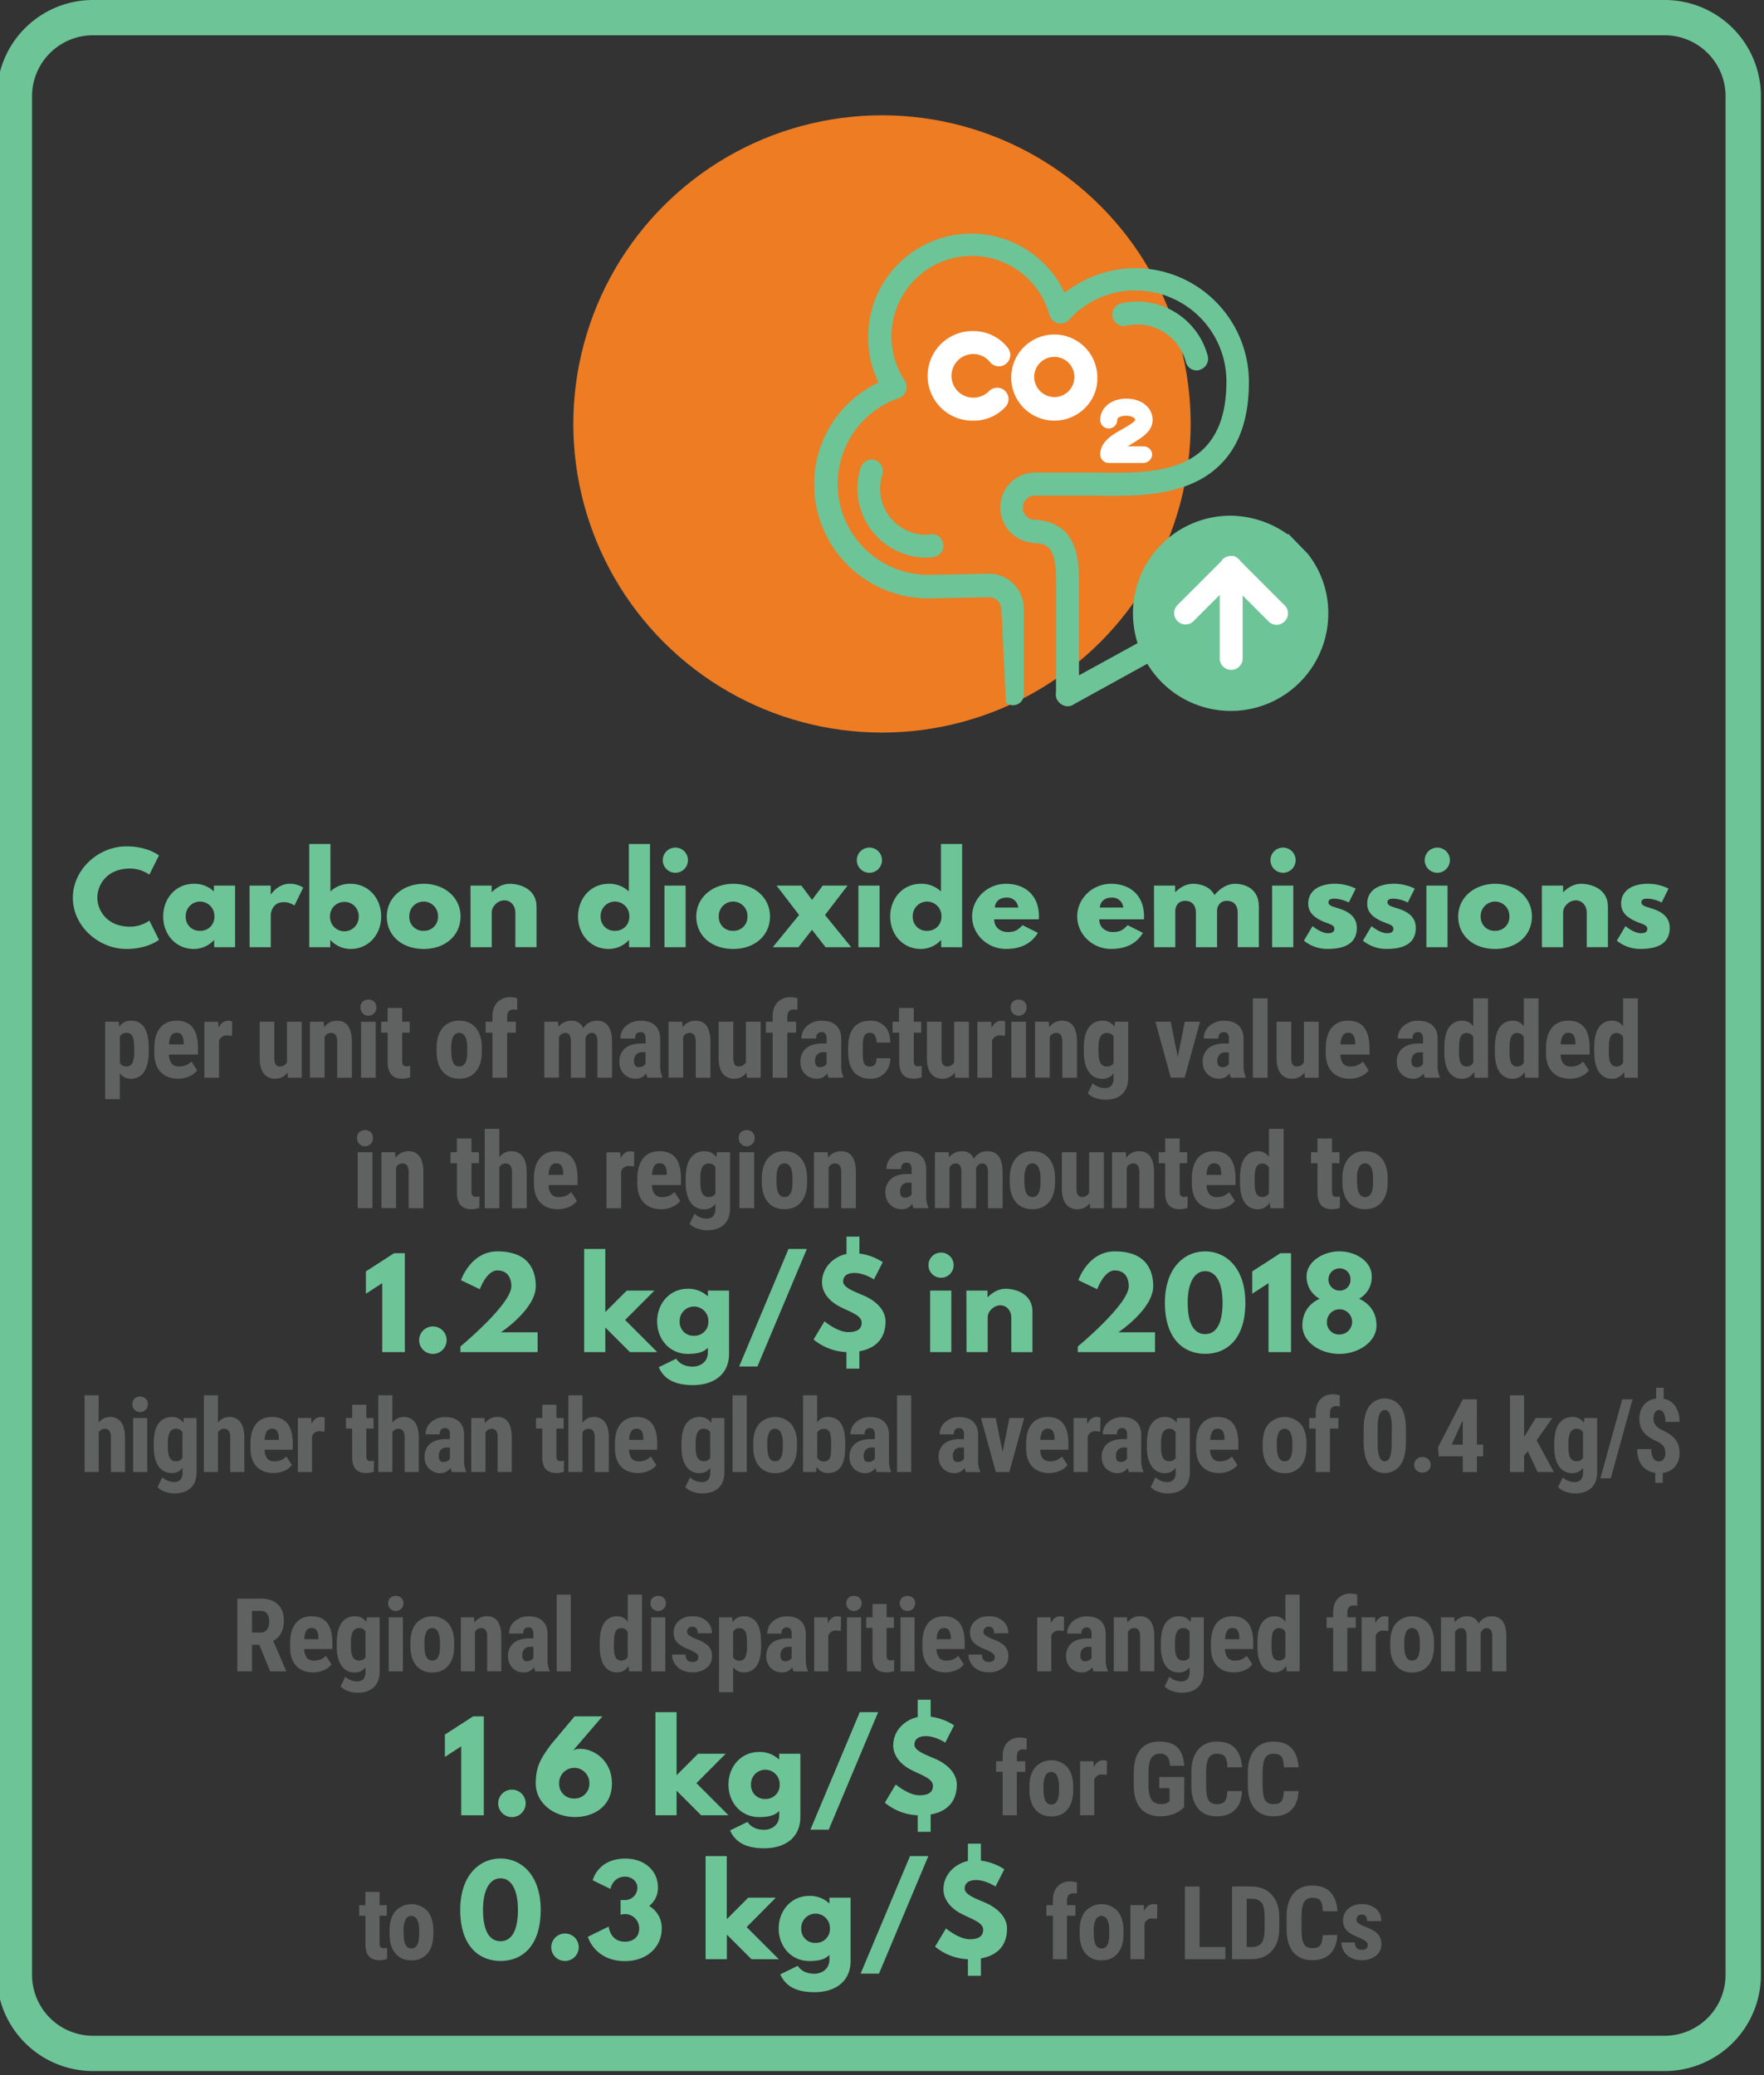 <svg xmlns="http://www.w3.org/2000/svg" viewBox="0 0 1000 1176.55"><rect x="0" y="0" width="1000" height="1176.55" fill="#333333" stroke="none"/><defs><style>.cls-1{fill:#6dc497;}.cls-2{fill:#606161;}.cls-3{fill:#ed7c23;}.cls-4{fill:#fff;}</style></defs><title>Webpage_Chapter2</title><g id="Layer_1" data-name="Layer 1"><path class="cls-1" d="M943.69,20a34.56,34.56,0,0,1,34.52,34.52V1119.64a34.56,34.56,0,0,1-34.52,34.52h-891a34.55,34.55,0,0,1-34.52-34.52V54.52A34.56,34.56,0,0,1,52.73,20h891m0-20h-891A54.52,54.52,0,0,0-1.79,54.52V1119.64a54.52,54.52,0,0,0,54.52,54.52h891a54.52,54.52,0,0,0,54.52-54.52V54.52A54.52,54.52,0,0,0,943.69,0Z"/><path class="cls-1" d="M84.68,521.94l5.44,10.87S83.87,538,71.7,538c-15.85,0-30.4-12.92-30.4-29s14.49-29.17,30.4-29.17c12.17,0,18.42,5.17,18.42,5.17l-5.44,10.87a19.47,19.47,0,0,0-11-3.46c-12.85,0-18.49,9-18.49,16.45s5.64,16.52,18.49,16.52A19.47,19.47,0,0,0,84.68,521.94Z"/><path class="cls-1" d="M109.85,501.06a15.9,15.9,0,0,1,11.42,4.35v-3.33h12V537H121.4V533h-.13a15.47,15.47,0,0,1-11.42,5c-10.2,0-17.34-8.22-17.34-18.42S99.65,501.06,109.85,501.06Zm3.6,26.66a7.84,7.84,0,0,0,8.09-8.16,8.13,8.13,0,1,0-16.25,0A7.78,7.78,0,0,0,113.45,527.72Z"/><path class="cls-1" d="M141.47,502.08h12v5h.14s3.81-6.05,10.67-6.05a14.45,14.45,0,0,1,7.62,2.18l-5,10.2a10.17,10.17,0,0,0-6.26-1.91c-6.25,0-7.14,6.19-7.14,7.07V537h-12Z"/><path class="cls-1" d="M198.79,538a15.45,15.45,0,0,1-11.42-5h-.14V537h-11.9V478.49h12v26.92a15.88,15.88,0,0,1,11.42-4.35c10.2,0,17.34,8.3,17.34,18.5S209,538,198.79,538Zm-3.61-26.65a8,8,0,0,0-8.09,8.23,8.13,8.13,0,1,0,16.25,0A8,8,0,0,0,195.18,511.33Z"/><path class="cls-1" d="M240.27,501.06c11.56,0,20.81,7.62,20.81,18.5S252.3,538,240.27,538c-12.58,0-21-7.68-21-18.42S228.51,501.06,240.27,501.06Zm-.07,26.66a7.84,7.84,0,0,0,8.09-8.16,8.13,8.13,0,1,0-16.25,0A7.78,7.78,0,0,0,240.2,527.72Z"/><path class="cls-1" d="M266.72,502.08h12v3.67h.13c2.72-2.72,6.19-4.69,10-4.69,6.39,0,15.3,3.2,15.3,12.92v23h-12V517.24c0-3.46-2.38-6.8-6.25-6.8-3.61,0-7.14,3.34-7.14,6.8V537h-12Z"/><path class="cls-1" d="M345.06,501.06a15.9,15.9,0,0,1,11.42,4.35V478.49h12V537h-11.9V533h-.13a15.49,15.49,0,0,1-11.42,5c-10.2,0-17.34-8.22-17.34-18.42S334.86,501.06,345.06,501.06Zm3.6,26.66a7.84,7.84,0,0,0,8.09-8.16,8.13,8.13,0,1,0-16.25,0A7.78,7.78,0,0,0,348.66,527.72Z"/><path class="cls-1" d="M390,487.67a7.14,7.14,0,1,1-7.14-7.14A7.14,7.14,0,0,1,390,487.67ZM376.68,537h12V502.08h-12Z"/><path class="cls-1" d="M415.71,501.06c11.56,0,20.8,7.62,20.8,18.5S427.74,538,415.71,538c-12.58,0-21-7.68-21-18.42S403.94,501.06,415.71,501.06Zm-.07,26.66a7.84,7.84,0,0,0,8.09-8.16,8.13,8.13,0,1,0-16.25,0A7.78,7.78,0,0,0,415.64,527.72Z"/><path class="cls-1" d="M468,537l-7.69-9.86L452.63,537H438.08L453,518.74l-12.78-16.66h14.07l6.05,8.09,6.06-8.09h14.07l-12.78,16.66L482.55,537Z"/><path class="cls-1" d="M500,487.67a7.14,7.14,0,1,1-7.14-7.14A7.14,7.14,0,0,1,500,487.67ZM486.63,537h12V502.08h-12Z"/><path class="cls-1" d="M522,501.06a15.88,15.88,0,0,1,11.42,4.35V478.49h12V537h-11.9V533h-.14A15.45,15.45,0,0,1,522,538c-10.2,0-17.34-8.22-17.34-18.42S511.79,501.06,522,501.06Zm3.6,26.66a7.84,7.84,0,0,0,8.09-8.16,8.13,8.13,0,1,0-16.25,0A7.78,7.78,0,0,0,525.59,527.72Z"/><path class="cls-1" d="M563.61,521.19c0,5.37,4.48,7.21,7.54,7.21,3.88,0,5.58-.75,8.5-3.88l8.71,4.35c-4,6.6-10.34,9.11-18.09,9.11-10.54,0-19.18-8.29-19.18-18.42s8.64-18.5,19.18-18.5,18.7,6.26,18.7,18.5a12.24,12.24,0,0,1-.07,1.63Zm13.59-6.67a6.19,6.19,0,0,0-6.59-5.64c-4.15,0-6.46,2.45-6.66,5.64Z"/><path class="cls-1" d="M623.17,521.19c0,5.37,4.49,7.21,7.55,7.21,3.88,0,5.58-.75,8.5-3.88l8.7,4.35c-3.94,6.6-10.33,9.11-18.08,9.11-10.54,0-19.18-8.29-19.18-18.42s8.64-18.5,19.18-18.5,18.7,6.26,18.7,18.5a12.24,12.24,0,0,1-.07,1.63Zm13.6-6.67a6.19,6.19,0,0,0-6.59-5.64c-4.15,0-6.46,2.45-6.67,5.64Z"/><path class="cls-1" d="M654.18,502.08h12v3.67h.13c2.72-2.72,6.19-4.69,10-4.69,4.62,0,9.72,1.7,12.17,6.39,3.67-4.42,7.75-6.39,11.56-6.39,6.39,0,13.6,3.2,13.6,12.92v23h-12V517.24c0-3.46-1.83-6.52-6.12-6.52-3.8,0-5.44,2.78-5.57,5.44V537h-12V517.24c0-3.46-1.83-6.52-6.12-6.52-4,0-5.57,3.06-5.57,5.84V537h-12Z"/><path class="cls-1" d="M734.49,487.67a7.14,7.14,0,1,1-7.14-7.14A7.14,7.14,0,0,1,734.49,487.67ZM721.16,537h12V502.08h-12Z"/><path class="cls-1" d="M768.55,503.78l-3.94,7.89a19.62,19.62,0,0,0-7.75-2.18c-2.65,0-3.74.48-3.74,2.11,0,1.84,2.45,2.38,5.44,3.33,4.62,1.43,10.61,4,10.61,11.15,0,10.27-9.39,11.9-16.53,11.9a20.87,20.87,0,0,1-13.46-4.69l4.9-8.23s4.76,4,8.63,4c1.7,0,3.74-.21,3.74-2.52,0-2.52-3.81-2.72-7.75-4.76-3.54-1.84-7.07-4.28-7.07-9.52,0-7.14,6-11.22,15.23-11.22A26.6,26.6,0,0,1,768.55,503.78Z"/><path class="cls-1" d="M802,503.78l-3.94,7.89a19.63,19.63,0,0,0-7.76-2.18c-2.65,0-3.74.48-3.74,2.11,0,1.84,2.45,2.38,5.44,3.33,4.63,1.43,10.61,4,10.61,11.15,0,10.27-9.38,11.9-16.52,11.9a20.87,20.87,0,0,1-13.46-4.69l4.89-8.23s4.76,4,8.64,4c1.7,0,3.74-.21,3.74-2.52,0-2.52-3.81-2.72-7.75-4.76-3.54-1.84-7.08-4.28-7.08-9.52,0-7.14,6-11.22,15.23-11.22A26.62,26.62,0,0,1,802,503.78Z"/><path class="cls-1" d="M821.93,487.67a7.14,7.14,0,1,1-7.14-7.14A7.14,7.14,0,0,1,821.93,487.67ZM808.61,537h12V502.08h-12Z"/><path class="cls-1" d="M847.64,501.06c11.56,0,20.8,7.62,20.8,18.5S859.67,538,847.64,538c-12.58,0-21-7.68-21-18.42S835.87,501.06,847.64,501.06Zm-.07,26.66a7.84,7.84,0,0,0,8.09-8.16,8.13,8.13,0,1,0-16.25,0A7.78,7.78,0,0,0,847.57,527.72Z"/><path class="cls-1" d="M874.09,502.08h12v3.67h.14c2.72-2.72,6.19-4.69,10-4.69,6.39,0,15.29,3.2,15.29,12.92v23h-12V517.24c0-3.46-2.38-6.8-6.26-6.8-3.6,0-7.14,3.34-7.14,6.8V537h-12Z"/><path class="cls-1" d="M945.89,503.78,942,511.67a19.62,19.62,0,0,0-7.75-2.18c-2.65,0-3.74.48-3.74,2.11,0,1.84,2.45,2.38,5.44,3.33,4.62,1.43,10.61,4,10.61,11.15,0,10.27-9.39,11.9-16.53,11.9a20.87,20.87,0,0,1-13.46-4.69l4.9-8.23s4.76,4,8.63,4c1.7,0,3.74-.21,3.74-2.52,0-2.52-3.81-2.72-7.75-4.76-3.54-1.84-7.07-4.28-7.07-9.52,0-7.14,6-11.22,15.23-11.22A26.6,26.6,0,0,1,945.89,503.78Z"/><path class="cls-2" d="M84.32,596.11q0,7.47-2.57,11.45a8.47,8.47,0,0,1-7.63,4,7.38,7.38,0,0,1-6.21-3.14v14.74H59.62V579.26H67.3l.29,2.9a7.44,7.44,0,0,1,6.47-3.48,8.7,8.7,0,0,1,7.64,3.69q2.55,3.69,2.62,11.31ZM76.06,594q0-4.6-1-6.51a3.58,3.58,0,0,0-3.42-1.9,3.93,3.93,0,0,0-3.72,2.14v14.85a3.94,3.94,0,0,0,3.78,2,3.42,3.42,0,0,0,3.41-2.08,16.29,16.29,0,0,0,1-6.47Z"/><path class="cls-2" d="M101.05,611.55q-6.39,0-10-3.81t-3.58-10.9v-2.52q0-7.5,3.29-11.57t9.4-4.07q6,0,9,3.81t3.08,11.31v4.07H95.78A8.57,8.57,0,0,0,97.33,603a5.24,5.24,0,0,0,4.25,1.63,9.29,9.29,0,0,0,6.94-2.84l3.25,5a10.57,10.57,0,0,1-4.42,3.41A15.15,15.15,0,0,1,101.05,611.55ZM95.84,592.1h8.29v-.77a8.9,8.9,0,0,0-.94-4.3,3.26,3.26,0,0,0-3-1.47A3.47,3.47,0,0,0,97,587.11,10.71,10.71,0,0,0,95.84,592.1Z"/><path class="cls-2" d="M131.52,587.26l-2.75-.23a4.51,4.51,0,0,0-4.6,3V611h-8.32v-31.7h7.82l.24,3.43q1.95-4,5.42-4a5.71,5.71,0,0,1,2.28.38Z"/><path class="cls-2" d="M163,608.06a8.14,8.14,0,0,1-6.91,3.49,7.76,7.76,0,0,1-6.62-3c-1.5-2-2.26-4.92-2.26-8.75V579.26h8.29V600q.06,4.62,3.08,4.62a4.27,4.27,0,0,0,4.1-2.46V579.26h8.35V611h-7.79Z"/><path class="cls-2" d="M183.48,579.26l.23,3.14a8.81,8.81,0,0,1,7.36-3.72q8.16,0,8.4,11.45V611h-8.32V590.75a7.34,7.34,0,0,0-.8-3.91,3.15,3.15,0,0,0-2.83-1.22,3.85,3.85,0,0,0-3.51,2.32v23h-8.33v-31.7Z"/><path class="cls-2" d="M204.34,571.06a4.27,4.27,0,0,1,1.23-3.16,5,5,0,0,1,6.56,0,4.27,4.27,0,0,1,1.23,3.16,4.51,4.51,0,1,1-9,0ZM213,611h-8.32v-31.7H213Z"/><path class="cls-2" d="M228,571.47v7.79h4.25v6.21H228v15.76a4.66,4.66,0,0,0,.51,2.58,2.31,2.31,0,0,0,2,.71,7.56,7.56,0,0,0,2-.21l-.06,6.45a13.05,13.05,0,0,1-4.57.79q-8,0-8.11-9.21V585.47h-3.67v-6.21h3.67v-7.79Z"/><path class="cls-2" d="M247.51,594.09q0-7.22,3.4-11.31a11.52,11.52,0,0,1,9.4-4.1q6.06,0,9.46,4.1t3.4,11.37v2q0,7.23-3.37,11.31t-9.43,4.07q-6.09,0-9.48-4.09t-3.38-11.35Zm8.32,2.08q0,8.49,4.54,8.49c2.79,0,4.3-2.36,4.51-7.09l0-3.48c0-2.89-.4-5-1.2-6.43a3.74,3.74,0,0,0-3.4-2.1,3.66,3.66,0,0,0-3.3,2.1c-.79,1.39-1.18,3.54-1.18,6.43Z"/><path class="cls-2" d="M279.15,611V585.47h-3.84v-6.21h3.84v-2.84q0-5.24,2.77-8.16a9.9,9.9,0,0,1,7.57-2.91,15.69,15.69,0,0,1,3.75.58l-.05,6.62a7.1,7.1,0,0,0-2-.26q-3.69,0-3.69,4.4v2.57h4.95v6.21h-4.95V611Z"/><path class="cls-2" d="M316.37,579.26l.23,2.93a8.94,8.94,0,0,1,7.36-3.51,6.82,6.82,0,0,1,6.7,4.27,8.7,8.7,0,0,1,7.77-4.27q8.31,0,8.52,11.51V611h-8.29V590.72a7.51,7.51,0,0,0-.76-3.93,2.85,2.85,0,0,0-2.58-1.17q-2.31,0-3.45,2.84l.05,1V611h-8.29V590.78a7.94,7.94,0,0,0-.73-3.94,2.8,2.8,0,0,0-2.61-1.22,3.8,3.8,0,0,0-3.4,2.32v23H308.6v-31.7Z"/><path class="cls-2" d="M367.05,611a12.34,12.34,0,0,1-.7-2.46,7.08,7.08,0,0,1-6,3,8.93,8.93,0,0,1-6.61-2.64,9.25,9.25,0,0,1-2.62-6.82,9.61,9.61,0,0,1,3.18-7.71c2.12-1.82,5.17-2.74,9.15-2.78h2.52v-2.55a4.77,4.77,0,0,0-.73-3,2.62,2.62,0,0,0-2.14-.88q-3.1,0-3.1,3.63h-8.3a9.18,9.18,0,0,1,3.3-7.25,12.3,12.3,0,0,1,8.33-2.85q5.22,0,8.08,2.71c1.9,1.8,2.85,4.39,2.85,7.75v14.91a15.63,15.63,0,0,0,1.17,6.41v.5ZM362.16,605a4.67,4.67,0,0,0,2.35-.55,3.91,3.91,0,0,0,1.43-1.32v-6.59h-2a4.25,4.25,0,0,0-3.33,1.35,5.14,5.14,0,0,0-1.21,3.6Q359.41,605,362.16,605Z"/><path class="cls-2" d="M386.75,579.26l.23,3.14a8.8,8.8,0,0,1,7.35-3.72q8.18,0,8.41,11.45V611h-8.32V590.75a7.34,7.34,0,0,0-.8-3.91,3.15,3.15,0,0,0-2.83-1.22,3.88,3.88,0,0,0-3.52,2.32v23H379v-31.7Z"/><path class="cls-2" d="M423.2,608.06a8.17,8.17,0,0,1-6.92,3.49,7.76,7.76,0,0,1-6.62-3c-1.5-2-2.26-4.92-2.26-8.75V579.26h8.3V600c0,3.08,1.06,4.62,3.07,4.62a4.27,4.27,0,0,0,4.1-2.46V579.26h8.35V611h-7.79Z"/><path class="cls-2" d="M438,611V585.47h-3.84v-6.21H438v-2.84c0-3.49.94-6.21,2.76-8.16a9.91,9.91,0,0,1,7.58-2.91,15.83,15.83,0,0,1,3.75.58l-.06,6.62a7.08,7.08,0,0,0-2-.26q-3.69,0-3.69,4.4v2.57h4.95v6.21h-4.95V611Z"/><path class="cls-2" d="M469.7,611a11.56,11.56,0,0,1-.71-2.46,7.08,7.08,0,0,1-6,3,8.93,8.93,0,0,1-6.61-2.64,9.25,9.25,0,0,1-2.62-6.82,9.61,9.61,0,0,1,3.18-7.71c2.12-1.82,5.17-2.74,9.15-2.78h2.52v-2.55a4.77,4.77,0,0,0-.73-3,2.62,2.62,0,0,0-2.14-.88q-3.1,0-3.1,3.63h-8.29a9.2,9.2,0,0,1,3.29-7.25,12.3,12.3,0,0,1,8.34-2.85q5.21,0,8.07,2.71c1.9,1.8,2.86,4.39,2.86,7.75v14.91a15.31,15.31,0,0,0,1.17,6.41v.5ZM464.8,605a4.67,4.67,0,0,0,2.35-.55,3.91,3.91,0,0,0,1.43-1.32v-6.59h-2a4.25,4.25,0,0,0-3.32,1.35,5.15,5.15,0,0,0-1.22,3.6Q462.05,605,464.8,605Z"/><path class="cls-2" d="M493.26,604.66q3.6,0,3.66-4.68h7.79a11.62,11.62,0,0,1-3.19,8.37,10.85,10.85,0,0,1-8.09,3.2q-6.12,0-9.34-3.81t-3.29-11.22V594q0-7.47,3.18-11.4t9.39-3.92a10.76,10.76,0,0,1,8.26,3.23q3,3.24,3.08,9.19h-7.79A8.24,8.24,0,0,0,496,587a3,3,0,0,0-2.81-1.44,3.35,3.35,0,0,0-3.11,1.54c-.62,1-1,3-1,6v3.22a25.53,25.53,0,0,0,.38,5.41,4,4,0,0,0,1.26,2.26A3.87,3.87,0,0,0,493.26,604.66Z"/><path class="cls-2" d="M518,571.47v7.79h4.25v6.21H518v15.76a4.66,4.66,0,0,0,.51,2.58,2.31,2.31,0,0,0,2,.71,7.56,7.56,0,0,0,2-.21l-.06,6.45a13.05,13.05,0,0,1-4.57.79q-8,0-8.11-9.21V585.47H506v-6.21h3.66v-7.79Z"/><path class="cls-2" d="M541.25,608.06a8.15,8.15,0,0,1-6.91,3.49,7.76,7.76,0,0,1-6.62-3c-1.51-2-2.26-4.92-2.26-8.75V579.26h8.29V600q.06,4.62,3.08,4.62a4.28,4.28,0,0,0,4.1-2.46V579.26h8.35V611h-7.79Z"/><path class="cls-2" d="M569.76,587.26,567,587a4.51,4.51,0,0,0-4.6,3V611h-8.32v-31.7h7.82l.24,3.43q2-4,5.42-4a5.71,5.71,0,0,1,2.28.38Z"/><path class="cls-2" d="M572.93,571.06a4.27,4.27,0,0,1,1.23-3.16,5,5,0,0,1,6.56,0,4.27,4.27,0,0,1,1.23,3.16,4.51,4.51,0,1,1-9,0Zm8.7,39.9h-8.32v-31.7h8.32Z"/><path class="cls-2" d="M594.56,579.26l.23,3.14a8.8,8.8,0,0,1,7.35-3.72q8.18,0,8.41,11.45V611h-8.32V590.75a7.34,7.34,0,0,0-.8-3.91,3.15,3.15,0,0,0-2.83-1.22,3.87,3.87,0,0,0-3.52,2.32v23h-8.32v-31.7Z"/><path class="cls-2" d="M614.42,594.15q0-7.8,2.82-11.63a9.2,9.2,0,0,1,7.88-3.84,7.61,7.61,0,0,1,6.65,3.4l.32-2.82h7.47V611q0,6.07-3.4,9.27c-2.26,2.14-5.52,3.21-9.75,3.21a15.91,15.91,0,0,1-5.48-1,10,10,0,0,1-4.28-2.65l2.78-5.74a8.81,8.81,0,0,0,3.05,2,9.4,9.4,0,0,0,3.54.77,5.18,5.18,0,0,0,4-1.33,6.36,6.36,0,0,0,1.25-4.29v-2.73a7.42,7.42,0,0,1-6.18,3.11,9,9,0,0,1-7.84-3.94q-2.78-3.95-2.83-11.12Zm8.29,2.08q0,4.39,1.15,6.4a3.86,3.86,0,0,0,3.63,2,4.22,4.22,0,0,0,3.78-1.84V587.64a4.15,4.15,0,0,0-3.72-2,3.94,3.94,0,0,0-3.65,2q-1.18,2-1.19,6.51Z"/><path class="cls-2" d="M667.66,599.24l4-20h8.64l-8.7,31.7h-7.91L655,579.26h8.67Z"/><path class="cls-2" d="M697.76,611a11.56,11.56,0,0,1-.71-2.46,7.08,7.08,0,0,1-6,3,8.93,8.93,0,0,1-6.61-2.64,9.25,9.25,0,0,1-2.62-6.82,9.61,9.61,0,0,1,3.18-7.71c2.12-1.82,5.17-2.74,9.15-2.78h2.52v-2.55a4.77,4.77,0,0,0-.73-3,2.62,2.62,0,0,0-2.14-.88q-3.1,0-3.1,3.63h-8.3a9.18,9.18,0,0,1,3.3-7.25,12.3,12.3,0,0,1,8.34-2.85q5.21,0,8.07,2.71c1.9,1.8,2.85,4.39,2.85,7.75v14.91a15.63,15.63,0,0,0,1.17,6.41v.5Zm-4.9-5.92a4.67,4.67,0,0,0,2.35-.55,3.91,3.91,0,0,0,1.43-1.32v-6.59h-2a4.25,4.25,0,0,0-3.33,1.35,5.14,5.14,0,0,0-1.21,3.6Q690.11,605,692.86,605Z"/><path class="cls-2" d="M718.56,611h-8.32V566h8.32Z"/><path class="cls-2" d="M739.48,608.06a8.15,8.15,0,0,1-6.91,3.49,7.76,7.76,0,0,1-6.62-3c-1.51-2-2.26-4.92-2.26-8.75V579.26H732V600q.06,4.62,3.08,4.62a4.28,4.28,0,0,0,4.1-2.46V579.26h8.35V611h-7.79Z"/><path class="cls-2" d="M765.15,611.55q-6.39,0-10-3.81t-3.58-10.9v-2.52q0-7.5,3.29-11.57t9.4-4.07q6,0,9,3.81t3.08,11.31v4.07H759.88a8.57,8.57,0,0,0,1.55,5.16,5.24,5.24,0,0,0,4.25,1.63,9.31,9.31,0,0,0,6.94-2.84l3.25,5a10.57,10.57,0,0,1-4.42,3.41A15.19,15.19,0,0,1,765.15,611.55Zm-5.22-19.45h8.3v-.77a8.9,8.9,0,0,0-.94-4.3,3.26,3.26,0,0,0-3-1.47,3.47,3.47,0,0,0-3.15,1.55A10.82,10.82,0,0,0,759.93,592.1Z"/><path class="cls-2" d="M807.79,611a11.56,11.56,0,0,1-.71-2.46,7.08,7.08,0,0,1-6,3,8.93,8.93,0,0,1-6.61-2.64,9.25,9.25,0,0,1-2.62-6.82,9.61,9.61,0,0,1,3.18-7.71c2.12-1.82,5.17-2.74,9.15-2.78h2.52v-2.55a4.77,4.77,0,0,0-.73-3,2.62,2.62,0,0,0-2.14-.88q-3.1,0-3.1,3.63h-8.3a9.18,9.18,0,0,1,3.3-7.25,12.3,12.3,0,0,1,8.34-2.85q5.21,0,8.07,2.71c1.9,1.8,2.85,4.39,2.85,7.75v14.91a15.63,15.63,0,0,0,1.17,6.41v.5Zm-4.9-5.92a4.67,4.67,0,0,0,2.35-.55,3.91,3.91,0,0,0,1.43-1.32v-6.59h-2a4.27,4.27,0,0,0-3.33,1.35,5.14,5.14,0,0,0-1.21,3.6Q800.14,605,802.89,605Z"/><path class="cls-2" d="M818.78,594.15q0-7.8,2.63-11.63a8.74,8.74,0,0,1,7.68-3.84,7.39,7.39,0,0,1,6.09,3.16V566h8.35v45H836l-.38-3.22a7.64,7.64,0,0,1-6.56,3.81,8.64,8.64,0,0,1-7.6-3.81q-2.62-3.81-2.68-11.19Zm8.32,2.08q0,4.68,1,6.54a3.52,3.52,0,0,0,3.37,1.86,4,4,0,0,0,3.72-2.19V588a4,4,0,0,0-3.69-2.34,3.57,3.57,0,0,0-3.34,1.85c-.7,1.23-1,3.41-1,6.56Z"/><path class="cls-2" d="M847.43,594.15q0-7.8,2.64-11.63a8.72,8.72,0,0,1,7.67-3.84,7.39,7.39,0,0,1,6.1,3.16V566h8.35v45h-7.53l-.38-3.22a7.64,7.64,0,0,1-6.56,3.81,8.66,8.66,0,0,1-7.61-3.81q-2.62-3.81-2.68-11.19Zm8.32,2.08q0,4.68,1,6.54a3.51,3.51,0,0,0,3.37,1.86,4,4,0,0,0,3.72-2.19V588a4,4,0,0,0-3.69-2.34,3.56,3.56,0,0,0-3.34,1.85c-.71,1.23-1.06,3.41-1.06,6.56Z"/><path class="cls-2" d="M890,611.55q-6.37,0-10-3.81t-3.57-10.9v-2.52q0-7.5,3.28-11.57t9.4-4.07q6,0,9,3.81t3.07,11.31v4.07H884.73a8.7,8.7,0,0,0,1.55,5.16,5.26,5.26,0,0,0,4.25,1.63,9.29,9.29,0,0,0,6.94-2.84l3.26,5a10.61,10.61,0,0,1-4.43,3.41A15.15,15.15,0,0,1,890,611.55Zm-5.21-19.45h8.29v-.77a8.79,8.79,0,0,0-.94-4.3,3.24,3.24,0,0,0-3-1.47,3.45,3.45,0,0,0-3.15,1.55A10.7,10.7,0,0,0,884.79,592.1Z"/><path class="cls-2" d="M903.72,594.15q0-7.8,2.64-11.63a8.71,8.71,0,0,1,7.67-3.84,7.42,7.42,0,0,1,6.1,3.16V566h8.34v45H921l-.39-3.22a7.62,7.62,0,0,1-6.56,3.81,8.65,8.65,0,0,1-7.6-3.81q-2.62-3.81-2.68-11.19Zm8.32,2.08q0,4.68,1,6.54a3.5,3.5,0,0,0,3.36,1.86,4,4,0,0,0,3.73-2.19V588a4,4,0,0,0-3.7-2.34,3.58,3.58,0,0,0-3.34,1.85c-.7,1.23-1.05,3.41-1.05,6.56Z"/><path class="cls-2" d="M202.41,645.06a4.27,4.27,0,0,1,1.23-3.16,5,5,0,0,1,6.56,0,4.27,4.27,0,0,1,1.23,3.16,4.51,4.51,0,1,1-9,0Zm8.7,39.9h-8.32v-31.7h8.32Z"/><path class="cls-2" d="M224,653.26l.24,3.14a8.78,8.78,0,0,1,7.35-3.72q8.17,0,8.41,11.45V685h-8.32V664.75a7.24,7.24,0,0,0-.81-3.91,3.13,3.13,0,0,0-2.82-1.22,3.87,3.87,0,0,0-3.52,2.32v23h-8.32v-31.7Z"/><path class="cls-2" d="M267.28,645.47v7.79h4.25v6.21h-4.25v15.76a4.56,4.56,0,0,0,.52,2.58,2.3,2.3,0,0,0,2,.71,7.65,7.65,0,0,0,2-.21l-.06,6.45a13.1,13.1,0,0,1-4.57.79q-8,0-8.12-9.21V659.47h-3.66v-6.21H259v-7.79Z"/><path class="cls-2" d="M283.08,656.05a8.18,8.18,0,0,1,6.62-3.37,7.68,7.68,0,0,1,6.59,3c1.51,2,2.27,5.06,2.29,9.09V685h-8.32V664.89a7.18,7.18,0,0,0-.87-4,3.16,3.16,0,0,0-2.8-1.25,3.91,3.91,0,0,0-3.51,2.08V685h-8.29V640h8.29Z"/><path class="cls-2" d="M316.25,685.55q-6.39,0-10-3.81t-3.58-10.9v-2.52q0-7.5,3.28-11.57t9.41-4.07q6,0,9,3.81t3.08,11.31v4.07H311a8.63,8.63,0,0,0,1.56,5.16,5.22,5.22,0,0,0,4.24,1.63,9.31,9.31,0,0,0,7-2.84l3.25,5a10.64,10.64,0,0,1-4.42,3.41A15.22,15.22,0,0,1,316.25,685.55ZM311,666.1h8.29v-.77a8.79,8.79,0,0,0-.94-4.3,3.24,3.24,0,0,0-3-1.47,3.45,3.45,0,0,0-3.15,1.55A10.7,10.7,0,0,0,311,666.1Z"/><path class="cls-2" d="M359.47,661.26l-2.76-.23a4.53,4.53,0,0,0-4.6,3V685h-8.32v-31.7h7.83l.23,3.43q2-4,5.42-4a5.73,5.73,0,0,1,2.29.38Z"/><path class="cls-2" d="M374.88,685.55q-6.39,0-10-3.81t-3.57-10.9v-2.52q0-7.5,3.28-11.57t9.4-4.07c4,0,7,1.27,9,3.81s3,6.32,3.07,11.31v4.07H369.61a8.63,8.63,0,0,0,1.55,5.16,5.26,5.26,0,0,0,4.25,1.63,9.29,9.29,0,0,0,6.94-2.84l3.25,5a10.57,10.57,0,0,1-4.42,3.41A15.15,15.15,0,0,1,374.88,685.55Zm-5.21-19.45H378v-.77A8.79,8.79,0,0,0,377,661a3.26,3.26,0,0,0-3-1.47,3.47,3.47,0,0,0-3.15,1.55A10.71,10.71,0,0,0,369.67,666.1Z"/><path class="cls-2" d="M388.71,668.15q0-7.8,2.82-11.63a9.2,9.2,0,0,1,7.88-3.84,7.59,7.59,0,0,1,6.65,3.4l.32-2.82h7.47V685q0,6.07-3.4,9.27c-2.26,2.14-5.52,3.21-9.75,3.21a15.91,15.91,0,0,1-5.48-1,10,10,0,0,1-4.28-2.65l2.78-5.74a8.91,8.91,0,0,0,3,2,9.41,9.41,0,0,0,3.55.77,5.17,5.17,0,0,0,4-1.33,6.31,6.31,0,0,0,1.25-4.29v-2.73a7.42,7.42,0,0,1-6.18,3.11,9,9,0,0,1-7.84-3.94q-2.76-3.95-2.83-11.12Zm8.3,2.08q0,4.39,1.14,6.4a3.86,3.86,0,0,0,3.63,2,4.22,4.22,0,0,0,3.78-1.84V661.64a4.15,4.15,0,0,0-3.72-2,3.94,3.94,0,0,0-3.65,2q-1.19,2-1.18,6.51Z"/><path class="cls-2" d="M418.81,645.06A4.27,4.27,0,0,1,420,641.9a5,5,0,0,1,6.56,0,4.27,4.27,0,0,1,1.23,3.16,4.51,4.51,0,1,1-9,0Zm8.7,39.9h-8.32v-31.7h8.32Z"/><path class="cls-2" d="M431.88,668.09q0-7.22,3.39-11.31a11.55,11.55,0,0,1,9.41-4.1q6.06,0,9.46,4.1t3.4,11.37v2q0,7.23-3.37,11.31t-9.43,4.07q-6.09,0-9.48-4.09t-3.38-11.35Zm8.32,2.08q0,8.49,4.54,8.49,4.18,0,4.51-7.09l0-3.48c0-2.89-.4-5-1.2-6.43a3.75,3.75,0,0,0-3.4-2.1,3.65,3.65,0,0,0-3.3,2.1c-.79,1.39-1.18,3.54-1.18,6.43Z"/><path class="cls-2" d="M469.2,653.26l.24,3.14a8.78,8.78,0,0,1,7.35-3.72q8.18,0,8.41,11.45V685h-8.32V664.75a7.24,7.24,0,0,0-.81-3.91,3.13,3.13,0,0,0-2.82-1.22,3.87,3.87,0,0,0-3.52,2.32v23h-8.32v-31.7Z"/><path class="cls-2" d="M517.87,685a12.34,12.34,0,0,1-.7-2.46,7.08,7.08,0,0,1-6,3,8.93,8.93,0,0,1-6.61-2.64,9.25,9.25,0,0,1-2.62-6.82,9.61,9.61,0,0,1,3.18-7.71c2.12-1.82,5.17-2.74,9.15-2.78h2.52v-2.55a4.77,4.77,0,0,0-.73-3,2.62,2.62,0,0,0-2.14-.88q-3.11,0-3.11,3.63h-8.29a9.18,9.18,0,0,1,3.3-7.25,12.28,12.28,0,0,1,8.33-2.85q5.22,0,8.08,2.71c1.9,1.8,2.85,4.39,2.85,7.75v14.91a15.63,15.63,0,0,0,1.17,6.41v.5ZM513,679a4.67,4.67,0,0,0,2.35-.55,3.91,3.91,0,0,0,1.43-1.32v-6.59h-2a4.25,4.25,0,0,0-3.33,1.35,5.14,5.14,0,0,0-1.21,3.6Q510.23,679,513,679Z"/><path class="cls-2" d="M537.77,653.26l.24,2.93a8.91,8.91,0,0,1,7.35-3.51,6.84,6.84,0,0,1,6.71,4.27,8.67,8.67,0,0,1,7.76-4.27q8.32,0,8.53,11.51V685h-8.29V664.72a7.49,7.49,0,0,0-.77-3.93,2.82,2.82,0,0,0-2.57-1.17q-2.33,0-3.46,2.84l.06,1V685H545V664.78a7.92,7.92,0,0,0-.74-3.94,2.77,2.77,0,0,0-2.6-1.22,3.79,3.79,0,0,0-3.4,2.32v23H530v-31.7Z"/><path class="cls-2" d="M572.43,668.09q0-7.22,3.4-11.31a11.54,11.54,0,0,1,9.41-4.1q6.06,0,9.46,4.1t3.4,11.37v2q0,7.23-3.37,11.31t-9.44,4.07q-6.09,0-9.47-4.09t-3.39-11.35Zm8.32,2.08q0,8.49,4.54,8.49c2.8,0,4.3-2.36,4.52-7.09l0-3.48a13.32,13.32,0,0,0-1.21-6.43,3.73,3.73,0,0,0-3.39-2.1,3.65,3.65,0,0,0-3.3,2.1,13.47,13.47,0,0,0-1.19,6.43Z"/><path class="cls-2" d="M617.76,682.06a8.16,8.16,0,0,1-6.92,3.49,7.77,7.77,0,0,1-6.62-3c-1.5-2-2.25-4.92-2.25-8.75V653.26h8.29V674c0,3.08,1.06,4.62,3.08,4.62a4.28,4.28,0,0,0,4.1-2.46V653.26h8.35V685H618Z"/><path class="cls-2" d="M638.21,653.26l.24,3.14a8.78,8.78,0,0,1,7.35-3.72q8.18,0,8.41,11.45V685h-8.32V664.75a7.24,7.24,0,0,0-.81-3.91,3.13,3.13,0,0,0-2.82-1.22,3.87,3.87,0,0,0-3.52,2.32v23h-8.32v-31.7Z"/><path class="cls-2" d="M668.72,645.47v7.79H673v6.21h-4.24v15.76a4.66,4.66,0,0,0,.51,2.58,2.31,2.31,0,0,0,2,.71,7.56,7.56,0,0,0,2-.21l-.06,6.45a13.1,13.1,0,0,1-4.57.79q-8,0-8.12-9.21V659.47h-3.66v-6.21h3.66v-7.79Z"/><path class="cls-2" d="M689.23,685.55q-6.39,0-10-3.81t-3.58-10.9v-2.52q0-7.5,3.28-11.57t9.41-4.07q6,0,9,3.81t3.08,11.31v4.07H684a8.63,8.63,0,0,0,1.56,5.16,5.22,5.22,0,0,0,4.24,1.63,9.31,9.31,0,0,0,7-2.84l3.25,5a10.64,10.64,0,0,1-4.42,3.41A15.22,15.22,0,0,1,689.23,685.55ZM684,666.1h8.29v-.77a8.91,8.91,0,0,0-.93-4.3,3.27,3.27,0,0,0-3-1.47,3.45,3.45,0,0,0-3.15,1.55A10.7,10.7,0,0,0,684,666.1Z"/><path class="cls-2" d="M702.94,668.15q0-7.8,2.64-11.63a8.72,8.72,0,0,1,7.67-3.84,7.39,7.39,0,0,1,6.1,3.16V640h8.35v45h-7.53l-.38-3.22a7.64,7.64,0,0,1-6.57,3.81,8.65,8.65,0,0,1-7.6-3.81q-2.62-3.81-2.68-11.19Zm8.32,2.08q0,4.68,1,6.54a3.51,3.51,0,0,0,3.37,1.86,4,4,0,0,0,3.72-2.19V662a4,4,0,0,0-3.69-2.34,3.56,3.56,0,0,0-3.34,1.85c-.71,1.23-1.06,3.41-1.06,6.56Z"/><path class="cls-2" d="M755.1,645.47v7.79h4.25v6.21H755.1v15.76a4.66,4.66,0,0,0,.51,2.58,2.31,2.31,0,0,0,2,.71,7.56,7.56,0,0,0,2-.21l-.06,6.45a13.05,13.05,0,0,1-4.57.79q-8,0-8.11-9.21V659.47h-3.67v-6.21h3.67v-7.79Z"/><path class="cls-2" d="M761,668.09q0-7.22,3.4-11.31a11.53,11.53,0,0,1,9.4-4.1q6.07,0,9.47,4.1t3.4,11.37v2q0,7.23-3.37,11.31t-9.44,4.07q-6.09,0-9.48-4.09T761,670.11Zm8.32,2.08q0,8.49,4.54,8.49,4.2,0,4.51-7.09l0-3.48c0-2.89-.4-5-1.2-6.43a3.74,3.74,0,0,0-3.4-2.1,3.64,3.64,0,0,0-3.29,2.1,13.47,13.47,0,0,0-1.19,6.43Z"/><path class="cls-1" d="M207.43,720.8l16-10.33h6.06v56.09H216.67V727.47l-9.24,6Z"/><path class="cls-1" d="M253.19,759.83a7.79,7.79,0,1,1-7.82-7.82A7.77,7.77,0,0,1,253.19,759.83Z"/><path class="cls-1" d="M272,730.93l-10.68-5.16s5.44-16.32,20.67-16.32c19.24,0,21.76,12.64,21.76,19.72,0,13.12-19.79,26.17-19.79,26.17h20.81v11.22H261v-3.19s28.9-23.87,28.9-34.2c0-2-.48-8.91-8-8.91C275.83,720.26,272,730.93,272,730.93Z"/><path class="cls-1" d="M354.37,748.34l18.22,18.22h-15.5l-13.94-13.94v13.94h-12V708.09h12v35.76l12.17-12.17H371Z"/><path class="cls-1" d="M383.34,770.3c1.29,2.11,4.21,4.49,9.45,4.49,3.33,0,8.5-2,8.5-8.16v-2.58c-2.58,2.85-6.66,3.53-11.42,3.53-10.2,0-17.34-8.23-17.34-18.42s7.14-18.5,17.34-18.5a16,16,0,0,1,11.22,4.15h.2v-3.13h12v35.83c0,11.7-8.63,17.75-20.53,17.75-7.28,0-15.64-1.63-19.31-10.13Zm10.13-13a7.83,7.83,0,0,0,8.09-8.15,8.13,8.13,0,1,0-16.25,0A7.77,7.77,0,0,0,393.47,757.31Z"/><path class="cls-1" d="M429.38,774.72H419l28-66.63h10.4Z"/><path class="cls-1" d="M487.17,710.67a31.59,31.59,0,0,1,13.26,4.9l-5,9.79s-5.44-3.67-11-3.67c-4.28,0-6.46,1.83-6.46,4.82,0,3.2,5.1,5.24,11.29,7.82S502,742,502,749.16c0,10.6-6.6,15.5-14.83,16.93v9.85h-7.34v-9.38a31.2,31.2,0,0,1-18.63-7.14l6.19-10.33s7.27,6.12,13.32,6.12c2.66,0,7.76-.27,7.76-5.31,0-4.08-5.78-5.78-12.18-9S466,732.63,466,727c0-8.43,6.53-14.48,13.87-16.11v-9.8h7.34Z"/><path class="cls-1" d="M540.62,717.27a7.14,7.14,0,1,1-7.14-7.14A7.14,7.14,0,0,1,540.62,717.27ZM527.3,766.56h12V731.68h-12Z"/><path class="cls-1" d="M547.83,731.68h12v3.67H560c2.72-2.72,6.19-4.69,10-4.69,6.39,0,15.3,3.2,15.3,12.92v23h-12V746.84c0-3.46-2.38-6.8-6.25-6.8-3.61,0-7.14,3.34-7.14,6.8v19.72h-12Z"/><path class="cls-1" d="M622,730.93l-10.68-5.16s5.44-16.32,20.67-16.32c19.25,0,21.76,12.64,21.76,19.72,0,13.12-19.78,26.17-19.78,26.17h20.8v11.22H611v-3.19s28.9-23.87,28.9-34.2c0-2-.48-8.91-8-8.91C625.82,720.26,622,730.93,622,730.93Z"/><path class="cls-1" d="M683.22,709.45c12,0,22.77,9.65,22.77,29.1,0,20.8-10.74,29-22.77,29s-22.85-8.23-22.85-29C660.37,719.1,671.18,709.45,683.22,709.45Zm0,46.91c6.11,0,9.85-5.71,9.85-17.81,0-11.36-3.74-17.88-9.85-17.88s-9.93,6.59-9.93,17.88C673.29,750.65,677,756.36,683.22,756.36Z"/><path class="cls-1" d="M709.87,720.8l16-10.33h6v56.09H719.12V727.47l-9.25,6Z"/><path class="cls-1" d="M770.46,736.31c5.64,2.58,9.86,7.47,9.86,15.16,0,9.45-10.41,16.11-21,16.11-10.87,0-21-6.66-21-16.11,0-7.69,4.15-12.58,9.8-15.16a14,14,0,0,1-7.42-12.72c0-8.29,9.32-14.14,18.57-14.14,9.58,0,18.35,5.85,18.35,14.14A13.93,13.93,0,0,1,770.46,736.31Zm-11.15,20.26a7.14,7.14,0,1,0-7.08-7.14A6.8,6.8,0,0,0,759.31,756.57Zm.06-37.47a6.29,6.29,0,1,0,0,12.58,5.94,5.94,0,0,0,6.19-6.25A6,6,0,0,0,759.37,719.1Z"/><path class="cls-2" d="M55.9,806.61a7.93,7.93,0,0,1,6.4-3.26,7.42,7.42,0,0,1,6.37,2.95c1.46,2,2.19,4.89,2.21,8.78v19.48h-8v-19.4a7,7,0,0,0-.84-3.89,3.07,3.07,0,0,0-2.7-1.21,3.77,3.77,0,0,0-3.4,2v22.48h-8v-43.5h8Z"/><path class="cls-2" d="M75.06,796a4.14,4.14,0,0,1,1.19-3.06,4.83,4.83,0,0,1,6.35,0A4.14,4.14,0,0,1,83.79,796a4.37,4.37,0,1,1-8.73,0Zm8.41,38.57h-8V803.92h8Z"/><path class="cls-2" d="M87.15,818.31c0-5,.9-8.77,2.72-11.25a8.9,8.9,0,0,1,7.61-3.71,7.35,7.35,0,0,1,6.43,3.29l.31-2.72h7.23v30.64q0,5.87-3.29,9t-9.43,3.11a15.63,15.63,0,0,1-5.3-1,9.79,9.79,0,0,1-4.13-2.56L92,837.51a8.56,8.56,0,0,0,3,1.94,8.94,8.94,0,0,0,3.42.75,5,5,0,0,0,3.87-1.29,6.17,6.17,0,0,0,1.2-4.15v-2.63a7.18,7.18,0,0,1-6,3,8.71,8.71,0,0,1-7.58-3.81q-2.67-3.81-2.73-10.75Zm8,2q0,4.24,1.11,6.19a3.73,3.73,0,0,0,3.51,1.93,4.08,4.08,0,0,0,3.65-1.78V812a4,4,0,0,0-3.59-2,3.82,3.82,0,0,0-3.53,2c-.76,1.3-1.15,3.4-1.15,6.29Z"/><path class="cls-2" d="M123.53,806.61a7.93,7.93,0,0,1,6.4-3.26,7.41,7.41,0,0,1,6.37,2.95c1.46,2,2.19,4.89,2.21,8.78v19.48h-8v-19.4a7,7,0,0,0-.84-3.89,3,3,0,0,0-2.7-1.21,3.78,3.78,0,0,0-3.4,2v22.48h-8v-43.5h8Z"/><path class="cls-2" d="M155.07,835.13q-6.16,0-9.63-3.68T142,820.91v-2.43q0-7.26,3.17-11.19t9.09-3.94q5.77,0,8.69,3.69t3,10.93v3.93H150a8.47,8.47,0,0,0,1.5,5,5.09,5.09,0,0,0,4.11,1.57,9,9,0,0,0,6.71-2.74l3.15,4.84a10.34,10.34,0,0,1-4.28,3.3A14.69,14.69,0,0,1,155.07,835.13Zm-5-18.81h8v-.73a8.6,8.6,0,0,0-.91-4.17,3.17,3.17,0,0,0-2.95-1.41,3.33,3.33,0,0,0-3,1.5A10.3,10.3,0,0,0,150,816.32Z"/><path class="cls-2" d="M184,811.65l-2.67-.23a4.37,4.37,0,0,0-4.44,2.89v20.25h-8.05V803.92h7.57l.22,3.31c1.27-2.58,3-3.88,5.24-3.88a5.72,5.72,0,0,1,2.21.37Z"/><path class="cls-2" d="M207.67,796.39v7.53h4.1v6h-4.1v15.23a4.51,4.51,0,0,0,.49,2.5,2.25,2.25,0,0,0,1.91.68,7.12,7.12,0,0,0,1.9-.2l-.06,6.23a12.46,12.46,0,0,1-4.41.77q-7.77,0-7.85-8.9V809.92h-3.54v-6h3.54v-7.53Z"/><path class="cls-2" d="M222.41,806.61a7.93,7.93,0,0,1,6.4-3.26,7.41,7.41,0,0,1,6.37,2.95q2.19,2.94,2.21,8.78v19.48h-8v-19.4a7,7,0,0,0-.84-3.89,3,3,0,0,0-2.7-1.21,3.78,3.78,0,0,0-3.4,2v22.48h-8v-43.5h8Z"/><path class="cls-2" d="M256.13,834.56a11.68,11.68,0,0,1-.68-2.38,6.83,6.83,0,0,1-5.83,3,8.64,8.64,0,0,1-6.39-2.55,9,9,0,0,1-2.53-6.6,9.28,9.28,0,0,1,3.07-7.45q3.07-2.62,8.85-2.69h2.44v-2.46a4.64,4.64,0,0,0-.71-2.92,2.56,2.56,0,0,0-2.07-.85q-3,0-3,3.51h-8a8.89,8.89,0,0,1,3.19-7,11.88,11.88,0,0,1,8.06-2.76c3.36,0,6,.88,7.8,2.62s2.76,4.25,2.76,7.49v14.42a15.24,15.24,0,0,0,1.13,6.2v.48Zm-4.73-5.72a4.46,4.46,0,0,0,2.27-.54,3.84,3.84,0,0,0,1.39-1.27v-6.37h-1.93a4.09,4.09,0,0,0-3.21,1.3,5,5,0,0,0-1.18,3.48Q248.74,828.85,251.4,828.84Z"/><path class="cls-2" d="M274.65,803.92l.22,3a8.51,8.51,0,0,1,7.11-3.6q7.9,0,8.13,11.08v20.13h-8V815a7,7,0,0,0-.78-3.78,3,3,0,0,0-2.74-1.18,3.74,3.74,0,0,0-3.39,2.24v22.26h-8.05V803.92Z"/><path class="cls-2" d="M315.41,796.39v7.53h4.11v6h-4.11v15.23a4.5,4.5,0,0,0,.5,2.5,2.24,2.24,0,0,0,1.91.68,7.22,7.22,0,0,0,1.9-.2l-.06,6.23a12.48,12.48,0,0,1-4.42.77q-7.75,0-7.84-8.9V809.92h-3.54v-6h3.54v-7.53Z"/><path class="cls-2" d="M330.16,806.61a7.91,7.91,0,0,1,6.4-3.26,7.42,7.42,0,0,1,6.37,2.95q2.18,2.94,2.21,8.78v19.48h-8v-19.4a7,7,0,0,0-.84-3.89,3.07,3.07,0,0,0-2.7-1.21,3.77,3.77,0,0,0-3.4,2v22.48h-8v-43.5h8Z"/><path class="cls-2" d="M361.7,835.13q-6.18,0-9.63-3.68t-3.46-10.54v-2.43q0-7.26,3.18-11.19t9.09-3.94q5.78,0,8.69,3.69c1.94,2.46,2.94,6.11,3,10.93v3.93H356.6a8.34,8.34,0,0,0,1.5,5,5.09,5.09,0,0,0,4.11,1.57,9,9,0,0,0,6.71-2.74l3.14,4.84a10.31,10.31,0,0,1-4.27,3.3A14.69,14.69,0,0,1,361.7,835.13Zm-5-18.81h8v-.73a8.6,8.6,0,0,0-.91-4.17,3.14,3.14,0,0,0-2.94-1.41,3.32,3.32,0,0,0-3,1.5A10.17,10.17,0,0,0,356.66,816.32Z"/><path class="cls-2" d="M386.35,818.31c0-5,.9-8.77,2.72-11.25a8.9,8.9,0,0,1,7.61-3.71,7.35,7.35,0,0,1,6.43,3.29l.32-2.72h7.22v30.64q0,5.87-3.29,9t-9.43,3.11a15.63,15.63,0,0,1-5.3-1,9.79,9.79,0,0,1-4.13-2.56l2.69-5.55a8.56,8.56,0,0,0,2.95,1.94,8.94,8.94,0,0,0,3.42.75,5,5,0,0,0,3.87-1.29,6.17,6.17,0,0,0,1.2-4.15v-2.63a7.18,7.18,0,0,1-6,3,8.71,8.71,0,0,1-7.58-3.81q-2.67-3.81-2.73-10.75Zm8,2q0,4.24,1.11,6.19a3.73,3.73,0,0,0,3.51,1.93,4.08,4.08,0,0,0,3.65-1.78V812a4,4,0,0,0-3.59-2,3.82,3.82,0,0,0-3.53,2c-.76,1.3-1.15,3.4-1.15,6.29Z"/><path class="cls-2" d="M423.33,834.56h-8.05v-43.5h8.05Z"/><path class="cls-2" d="M427,818.25q0-7,3.28-10.93a12.46,12.46,0,0,1,18.24,0q3.29,4,3.29,11v2q0,7-3.26,10.93t-9.12,3.94q-5.9,0-9.16-4c-2.18-2.64-3.27-6.29-3.27-11Zm8,2q0,8.22,4.39,8.21,4.05,0,4.36-6.85l0-3.37a13,13,0,0,0-1.16-6.22,3.62,3.62,0,0,0-3.29-2,3.51,3.51,0,0,0-3.18,2,13,13,0,0,0-1.15,6.22Z"/><path class="cls-2" d="M479.16,820.23q0,7.46-2.38,11.17t-7.48,3.73a7.38,7.38,0,0,1-6.4-3.6l-.25,3h-7.4v-43.5h8v15.35a7.08,7.08,0,0,1,6-3.06c3.4,0,5.89,1.24,7.48,3.7s2.4,6.07,2.44,10.83Zm-8-2c0-3.23-.31-5.39-.93-6.5a3.44,3.44,0,0,0-3.26-1.66,3.86,3.86,0,0,0-3.68,2.3v14a3.82,3.82,0,0,0,3.74,2.15,3.38,3.38,0,0,0,3.18-1.5c.6-1,.91-2.94.95-5.83Z"/><path class="cls-2" d="M497,834.56a11.68,11.68,0,0,1-.68-2.38,6.83,6.83,0,0,1-5.83,3,8.64,8.64,0,0,1-6.39-2.55,9,9,0,0,1-2.53-6.6,9.28,9.28,0,0,1,3.07-7.45q3.07-2.62,8.85-2.69h2.44v-2.46a4.64,4.64,0,0,0-.71-2.92,2.56,2.56,0,0,0-2.07-.85q-3,0-3,3.51h-8a8.89,8.89,0,0,1,3.19-7,11.86,11.86,0,0,1,8.06-2.76c3.36,0,6,.88,7.8,2.62s2.76,4.25,2.76,7.49v14.42a15.24,15.24,0,0,0,1.13,6.2v.48Zm-4.73-5.72a4.46,4.46,0,0,0,2.27-.54,3.92,3.92,0,0,0,1.39-1.27v-6.37H494a4.09,4.09,0,0,0-3.21,1.3,5,5,0,0,0-1.18,3.48Q489.57,828.85,492.23,828.84Z"/><path class="cls-2" d="M516.55,834.56h-8v-43.5h8Z"/><path class="cls-2" d="M547.55,834.56a10.5,10.5,0,0,1-.68-2.38,6.85,6.85,0,0,1-5.84,3,8.61,8.61,0,0,1-6.38-2.55,9,9,0,0,1-2.54-6.6,9.28,9.28,0,0,1,3.07-7.45q3.08-2.62,8.85-2.69h2.44v-2.46a4.64,4.64,0,0,0-.71-2.92,2.56,2.56,0,0,0-2.07-.85q-3,0-3,3.51h-8a8.88,8.88,0,0,1,3.18-7,11.88,11.88,0,0,1,8.06-2.76c3.36,0,6,.88,7.8,2.62s2.76,4.25,2.76,7.49v14.42a15.06,15.06,0,0,0,1.14,6.2v.48Zm-4.73-5.72a4.45,4.45,0,0,0,2.26-.54,3.84,3.84,0,0,0,1.39-1.27v-6.37h-1.93a4.09,4.09,0,0,0-3.21,1.3,5,5,0,0,0-1.18,3.48Q540.15,828.85,542.82,828.84Z"/><path class="cls-2" d="M568.35,823.23l3.88-19.31h8.36l-8.41,30.64h-7.65l-8.44-30.64h8.38Z"/><path class="cls-2" d="M594.8,835.13q-6.18,0-9.63-3.68t-3.46-10.54v-2.43q0-7.26,3.17-11.19t9.09-3.94c3.86,0,6.75,1.23,8.7,3.69s2.93,6.11,3,10.93v3.93H589.7a8.34,8.34,0,0,0,1.5,5,5.07,5.07,0,0,0,4.1,1.57,9,9,0,0,0,6.72-2.74l3.14,4.84a10.34,10.34,0,0,1-4.28,3.3A14.64,14.64,0,0,1,594.8,835.13Zm-5-18.81h8v-.73a8.6,8.6,0,0,0-.91-4.17,3.15,3.15,0,0,0-2.94-1.41,3.35,3.35,0,0,0-3,1.5A10.42,10.42,0,0,0,589.75,816.32Z"/><path class="cls-2" d="M623.73,811.65l-2.66-.23a4.39,4.39,0,0,0-4.45,2.89v20.25h-8V803.92h7.56l.23,3.31c1.26-2.58,3-3.88,5.24-3.88a5.66,5.66,0,0,1,2.2.37Z"/><path class="cls-2" d="M640,834.56a10.5,10.5,0,0,1-.68-2.38,6.85,6.85,0,0,1-5.84,3,8.63,8.63,0,0,1-6.38-2.55,9,9,0,0,1-2.54-6.6,9.29,9.29,0,0,1,3.08-7.45q3.06-2.62,8.85-2.69h2.43v-2.46a4.58,4.58,0,0,0-.71-2.92,2.55,2.55,0,0,0-2.06-.85c-2,0-3,1.17-3,3.51h-8a8.86,8.86,0,0,1,3.19-7,11.85,11.85,0,0,1,8.05-2.76c3.36,0,6,.88,7.8,2.62s2.77,4.25,2.77,7.49v14.42a14.91,14.91,0,0,0,1.13,6.2v.48Zm-4.73-5.72a4.42,4.42,0,0,0,2.26-.54A3.76,3.76,0,0,0,638.9,827v-6.37H637a4.12,4.12,0,0,0-3.22,1.3,5,5,0,0,0-1.17,3.48C632.59,827.71,633.47,828.84,635.25,828.84Z"/><path class="cls-2" d="M650.19,818.31c0-5,.91-8.77,2.72-11.25a8.91,8.91,0,0,1,7.62-3.71,7.36,7.36,0,0,1,6.43,3.29l.31-2.72h7.22v30.64q0,5.87-3.28,9t-9.43,3.11a15.54,15.54,0,0,1-5.3-1,9.83,9.83,0,0,1-4.14-2.56l2.7-5.55a8.42,8.42,0,0,0,2.94,1.94,9,9,0,0,0,3.43.75,5,5,0,0,0,3.86-1.29,6.12,6.12,0,0,0,1.21-4.15v-2.63a7.18,7.18,0,0,1-6,3,8.7,8.7,0,0,1-7.57-3.81q-2.68-3.81-2.74-10.75Zm8,2q0,4.24,1.1,6.19a3.75,3.75,0,0,0,3.51,1.93,4.09,4.09,0,0,0,3.66-1.78V812a4,4,0,0,0-3.6-2,3.83,3.83,0,0,0-3.53,2q-1.14,2-1.14,6.29Z"/><path class="cls-2" d="M691.13,835.13q-6.17,0-9.62-3.68t-3.46-10.54v-2.43q0-7.26,3.17-11.19t9.09-3.94c3.86,0,6.75,1.23,8.7,3.69s2.93,6.11,3,10.93v3.93H686a8.34,8.34,0,0,0,1.5,5,5.07,5.07,0,0,0,4.1,1.57,9,9,0,0,0,6.72-2.74l3.14,4.84a10.34,10.34,0,0,1-4.28,3.3A14.66,14.66,0,0,1,691.13,835.13Zm-5-18.81h8v-.73a8.6,8.6,0,0,0-.91-4.17,3.15,3.15,0,0,0-2.94-1.41,3.34,3.34,0,0,0-3,1.5A10.42,10.42,0,0,0,686.09,816.32Z"/><path class="cls-2" d="M715.81,818.25q0-7,3.29-10.93a12.46,12.46,0,0,1,18.24,0q3.28,4,3.28,11v2q0,7-3.25,10.93a11.19,11.19,0,0,1-9.12,3.94q-5.89,0-9.16-4c-2.19-2.64-3.28-6.29-3.28-11Zm8.05,2q0,8.22,4.39,8.21,4.05,0,4.36-6.85l0-3.37a12.84,12.84,0,0,0-1.17-6.22,3.6,3.6,0,0,0-3.28-2,3.53,3.53,0,0,0-3.19,2,13.13,13.13,0,0,0-1.14,6.22Z"/><path class="cls-2" d="M745.88,834.56V809.92h-3.71v-6h3.71v-2.75q0-5.07,2.68-7.89a9.57,9.57,0,0,1,7.32-2.81,15.55,15.55,0,0,1,3.62.56l0,6.4a6.67,6.67,0,0,0-2-.25c-2.38,0-3.56,1.42-3.56,4.25v2.49h4.78v6h-4.78v24.64Z"/><path class="cls-2" d="M797,817.51q0,8.57-3.1,13.09a10.94,10.94,0,0,1-17.64.12q-3.1-4.4-3.22-12.61v-7.79q0-8.52,3.09-13a11,11,0,0,1,17.73,0Q797,801.71,797,810Zm-8-8.35a21.08,21.08,0,0,0-1-7.31c-.65-1.62-1.65-2.43-3-2.43-2.54,0-3.87,3-4,8.92v10.28a21,21,0,0,0,1,7.42c.65,1.62,1.66,2.43,3,2.43a3.1,3.1,0,0,0,2.9-2.28,19.72,19.72,0,0,0,1-7Z"/><path class="cls-2" d="M801.7,830.48a4.22,4.22,0,0,1,1.29-3.17,4.63,4.63,0,0,1,3.36-1.24,4.74,4.74,0,0,1,3.34,1.23,4.12,4.12,0,0,1,1.33,3.18,4.08,4.08,0,0,1-1.34,3.19,4.83,4.83,0,0,1-3.33,1.2,4.72,4.72,0,0,1-3.33-1.21A4.13,4.13,0,0,1,801.7,830.48Z"/><path class="cls-2" d="M837.27,819h3.51v6.65h-3.51v8.92h-8v-8.92H815.6l-.37-5.18,14-27.13h8ZM823,819h6.23v-13.8l-.17.32Z"/><path class="cls-2" d="M866.11,822.75,864,825.16v9.4h-8v-43.5h8v23.51l1-1.47,5.55-9.18H880l-8.89,12.63,9.74,18h-9.17Z"/><path class="cls-2" d="M881.12,818.31c0-5,.91-8.77,2.72-11.25a8.91,8.91,0,0,1,7.62-3.71,7.36,7.36,0,0,1,6.43,3.29l.31-2.72h7.22v30.64q0,5.87-3.29,9t-9.43,3.11a15.53,15.53,0,0,1-5.29-1,9.83,9.83,0,0,1-4.14-2.56l2.69-5.55a8.56,8.56,0,0,0,2.95,1.94,9,9,0,0,0,3.43.75,5,5,0,0,0,3.86-1.29,6.12,6.12,0,0,0,1.21-4.15v-2.63a7.19,7.19,0,0,1-6,3,8.72,8.72,0,0,1-7.58-3.81q-2.67-3.81-2.73-10.75Zm8,2c0,2.83.36,4.89,1.1,6.19a3.75,3.75,0,0,0,3.51,1.93,4.1,4.1,0,0,0,3.66-1.78V812a4,4,0,0,0-3.6-2,3.83,3.83,0,0,0-3.53,2q-1.14,2-1.14,6.29Z"/><path class="cls-2" d="M913.13,838.1h-5.87l12.38-44.77h5.86Z"/><path class="cls-2" d="M944.06,823.69a6.24,6.24,0,0,0-1-3.71,9,9,0,0,0-3.17-2.55,27.5,27.5,0,0,1-6.41-3.7,11.39,11.39,0,0,1-3.1-4.05,13.21,13.21,0,0,1-1-5.42,11.62,11.62,0,0,1,2.6-7.77,10.45,10.45,0,0,1,6.88-3.64v-6.06h4.28V793a10,10,0,0,1,6.61,4.3,15.4,15.4,0,0,1,2.37,8.84h-8a10.34,10.34,0,0,0-1-5.07,2.9,2.9,0,0,0-2.54-1.67,2.66,2.66,0,0,0-2.35,1.3,6.59,6.59,0,0,0-.85,3.63,5.91,5.91,0,0,0,.88,3.34,10,10,0,0,0,3.34,2.77,29.25,29.25,0,0,1,6.53,3.93,11.3,11.3,0,0,1,3,4,13.41,13.41,0,0,1,1,5.3,11.66,11.66,0,0,1-2.53,7.79,10.65,10.65,0,0,1-7,3.6v5.63h-4.25V835a11.11,11.11,0,0,1-7.56-4.18c-1.78-2.32-2.66-5.4-2.66-9.25h8a10.06,10.06,0,0,0,1.08,5.14,3.51,3.51,0,0,0,3.23,1.8,3.2,3.2,0,0,0,2.7-1.29A5.76,5.76,0,0,0,944.06,823.69Z"/><path class="cls-2" d="M147,932.5h-4.13v15.06h-8.33V906.33h13.29q6.26,0,9.67,3.24t3.41,9.22q0,8.21-6,11.5l7.23,16.88v.39h-9Zm-4.13-6.94h4.73a4.37,4.37,0,0,0,3.74-1.66,7.19,7.19,0,0,0,1.24-4.43c0-4.14-1.61-6.2-4.84-6.2h-4.87Z"/><path class="cls-2" d="M177.56,948.13q-6.18,0-9.63-3.68t-3.46-10.54v-2.43q0-7.26,3.17-11.19t9.09-3.94c3.86,0,6.75,1.23,8.7,3.69s2.93,6.11,3,10.93v3.93H172.46a8.34,8.34,0,0,0,1.5,5,5.09,5.09,0,0,0,4.11,1.57,9,9,0,0,0,6.71-2.74l3.14,4.84a10.34,10.34,0,0,1-4.28,3.3A14.61,14.61,0,0,1,177.56,948.13Zm-5.05-18.81h8v-.73a8.6,8.6,0,0,0-.91-4.17,3.14,3.14,0,0,0-2.94-1.41,3.35,3.35,0,0,0-3.05,1.5A10.42,10.42,0,0,0,172.51,929.32Z"/><path class="cls-2" d="M190.93,931.31c0-5,.9-8.77,2.72-11.25a8.9,8.9,0,0,1,7.61-3.71,7.35,7.35,0,0,1,6.43,3.29l.31-2.72h7.23v30.64q0,5.87-3.29,9t-9.43,3.11a15.58,15.58,0,0,1-5.3-1,9.79,9.79,0,0,1-4.13-2.56l2.69-5.55a8.47,8.47,0,0,0,2.95,1.94,8.94,8.94,0,0,0,3.42.75,5,5,0,0,0,3.87-1.29,6.17,6.17,0,0,0,1.2-4.15v-2.63a7.18,7.18,0,0,1-6,3,8.71,8.71,0,0,1-7.58-3.81q-2.67-3.81-2.73-10.75Zm8,2q0,4.24,1.11,6.19a3.73,3.73,0,0,0,3.51,1.93,4.08,4.08,0,0,0,3.65-1.78V925a4,4,0,0,0-3.6-2,3.81,3.81,0,0,0-3.52,2q-1.16,2-1.15,6.29Z"/><path class="cls-2" d="M220,909a4.11,4.11,0,0,1,1.19-3.06,4.82,4.82,0,0,1,6.34,0,4.14,4.14,0,0,1,1.19,3.06,4.36,4.36,0,1,1-8.72,0Zm8.41,38.57h-8.05V916.92h8.05Z"/><path class="cls-2" d="M232.65,931.25q0-7,3.29-10.93a12.45,12.45,0,0,1,18.23,0q3.29,4,3.29,11v2q0,7-3.26,10.93t-9.12,3.94a11.25,11.25,0,0,1-9.16-4c-2.18-2.64-3.27-6.29-3.27-11Zm8,2q0,8.22,4.39,8.21c2.7,0,4.16-2.28,4.36-6.85l0-3.37a12.85,12.85,0,0,0-1.16-6.22,3.61,3.61,0,0,0-3.28-2,3.53,3.53,0,0,0-3.19,2,13.11,13.11,0,0,0-1.15,6.22Z"/><path class="cls-2" d="M268.73,916.92l.23,3a8.49,8.49,0,0,1,7.11-3.6q7.9,0,8.13,11.08v20.13h-8.05V928a7.12,7.12,0,0,0-.77-3.78,3,3,0,0,0-2.74-1.18,3.76,3.76,0,0,0-3.4,2.24v22.26h-8V916.92Z"/><path class="cls-2" d="M303.46,947.56a11.06,11.06,0,0,1-.68-2.38,6.84,6.84,0,0,1-5.83,3,8.64,8.64,0,0,1-6.39-2.55A9,9,0,0,1,288,939a9.29,9.29,0,0,1,3.08-7.45q3.07-2.62,8.85-2.69h2.43v-2.46a4.65,4.65,0,0,0-.7-2.92,2.58,2.58,0,0,0-2.07-.85q-3,0-3,3.51h-8a8.86,8.86,0,0,1,3.19-7,11.85,11.85,0,0,1,8.05-2.76c3.36,0,6,.88,7.81,2.62s2.76,4.25,2.76,7.49v14.42a15.08,15.08,0,0,0,1.13,6.2v.48Zm-4.73-5.72a4.49,4.49,0,0,0,2.27-.54,3.8,3.8,0,0,0,1.38-1.27v-6.37h-1.92a4.12,4.12,0,0,0-3.22,1.3,5,5,0,0,0-1.17,3.48Q296.07,941.85,298.73,941.84Z"/><path class="cls-2" d="M323.57,947.56h-8v-43.5h8Z"/><path class="cls-2" d="M340,931.31c0-5,.85-8.77,2.55-11.25a8.46,8.46,0,0,1,7.42-3.71,7.14,7.14,0,0,1,5.89,3.06V904.06h8.08v43.5h-7.28l-.37-3.11a7.39,7.39,0,0,1-6.34,3.68,8.38,8.38,0,0,1-7.35-3.68q-2.54-3.69-2.6-10.82Zm8,2q0,4.53,1,6.33a3.39,3.39,0,0,0,3.26,1.79,3.89,3.89,0,0,0,3.59-2.12v-14a3.82,3.82,0,0,0-3.56-2.27,3.45,3.45,0,0,0-3.23,1.79q-1,1.78-1,6.34Z"/><path class="cls-2" d="M368.75,909a4.14,4.14,0,0,1,1.19-3.06,4.83,4.83,0,0,1,6.35,0,4.14,4.14,0,0,1,1.18,3.06,4.36,4.36,0,1,1-8.72,0Zm8.41,38.57h-8V916.92h8Z"/><path class="cls-2" d="M395.89,939.35a2.5,2.5,0,0,0-1-1.88,19,19,0,0,0-4.35-2.34q-4.95-2-6.81-4.16a7.91,7.91,0,0,1-1.85-5.36,8.54,8.54,0,0,1,2.9-6.64,11.07,11.07,0,0,1,7.69-2.62,11.94,11.94,0,0,1,8.07,2.61,8.76,8.76,0,0,1,3,7h-8q0-3.74-3.12-3.73a2.9,2.9,0,0,0-2.1.79,3,3,0,0,0-.82,2.21,2.31,2.31,0,0,0,.91,1.8,20.13,20.13,0,0,0,4.28,2.22q4.89,1.82,6.92,4a8.26,8.26,0,0,1,2,5.77,8.07,8.07,0,0,1-3.09,6.6,12.51,12.51,0,0,1-8.1,2.49,12.88,12.88,0,0,1-5.95-1.32,9.94,9.94,0,0,1-4-3.67,9.34,9.34,0,0,1-1.46-5.07h7.62a4.85,4.85,0,0,0,1,3.15,3.84,3.84,0,0,0,3,1C394.81,942.27,395.89,941.29,395.89,939.35Z"/><path class="cls-2" d="M431.49,933.2q0,7.23-2.48,11.08a8.21,8.21,0,0,1-7.38,3.85,7.13,7.13,0,0,1-6-3v14.24h-8V916.92H415l.28,2.8a7.2,7.2,0,0,1,6.26-3.37,8.38,8.38,0,0,1,7.37,3.57q2.49,3.57,2.54,10.93Zm-8-2c0-3-.32-5.06-1-6.28a3.45,3.45,0,0,0-3.3-1.85,3.8,3.8,0,0,0-3.6,2.07v14.36a3.82,3.82,0,0,0,3.65,2,3.32,3.32,0,0,0,3.3-2,15.78,15.78,0,0,0,.92-6.26Z"/><path class="cls-2" d="M449.84,947.56a11.19,11.19,0,0,1-.67-2.38,6.85,6.85,0,0,1-5.84,3,8.6,8.6,0,0,1-6.38-2.55,9,9,0,0,1-2.54-6.6,9.28,9.28,0,0,1,3.07-7.45q3.07-2.62,8.85-2.69h2.44v-2.46a4.64,4.64,0,0,0-.71-2.92,2.56,2.56,0,0,0-2.07-.85q-3,0-3,3.51h-8a8.88,8.88,0,0,1,3.18-7,11.88,11.88,0,0,1,8.06-2.76c3.36,0,6,.88,7.8,2.62s2.76,4.25,2.76,7.49v14.42a15.06,15.06,0,0,0,1.14,6.2v.48Zm-4.72-5.72a4.45,4.45,0,0,0,2.26-.54,3.84,3.84,0,0,0,1.39-1.27v-6.37h-1.93a4.09,4.09,0,0,0-3.21,1.3,5,5,0,0,0-1.18,3.48Q442.45,941.85,445.12,941.84Z"/><path class="cls-2" d="M476.67,924.65l-2.66-.23a4.38,4.38,0,0,0-4.45,2.89v20.25h-8V916.92h7.56l.22,3.31c1.27-2.58,3-3.88,5.24-3.88a5.68,5.68,0,0,1,2.21.37Z"/><path class="cls-2" d="M479.73,909a4.14,4.14,0,0,1,1.19-3.06,4.82,4.82,0,0,1,6.34,0,4.11,4.11,0,0,1,1.19,3.06,4.36,4.36,0,1,1-8.72,0Zm8.41,38.57h-8V916.92h8Z"/><path class="cls-2" d="M502.62,909.39v7.53h4.1v6h-4.1v15.23a4.51,4.51,0,0,0,.49,2.5,2.25,2.25,0,0,0,1.91.68,7.12,7.12,0,0,0,1.9-.2l-.05,6.23a12.52,12.52,0,0,1-4.42.77q-7.77,0-7.85-8.9V922.92h-3.54v-6h3.54v-7.53Z"/><path class="cls-2" d="M510.07,909a4.14,4.14,0,0,1,1.19-3.06,4.82,4.82,0,0,1,6.34,0,4.11,4.11,0,0,1,1.19,3.06,4.36,4.36,0,1,1-8.72,0Zm8.41,38.57h-8V916.92h8Z"/><path class="cls-2" d="M536,948.13q-6.16,0-9.62-3.68t-3.46-10.54v-2.43q0-7.26,3.17-11.19t9.09-3.94c3.86,0,6.75,1.23,8.7,3.69s2.93,6.11,3,10.93v3.93H530.92a8.34,8.34,0,0,0,1.5,5,5.07,5.07,0,0,0,4.1,1.57,9,9,0,0,0,6.72-2.74l3.14,4.84a10.34,10.34,0,0,1-4.28,3.3A14.66,14.66,0,0,1,536,948.13Zm-5-18.81h8v-.73a8.6,8.6,0,0,0-.91-4.17,3.15,3.15,0,0,0-2.94-1.41,3.34,3.34,0,0,0-3,1.5A10.42,10.42,0,0,0,531,929.32Z"/><path class="cls-2" d="M563.91,939.35a2.48,2.48,0,0,0-1-1.88,19,19,0,0,0-4.35-2.34q-5-2-6.81-4.16a7.91,7.91,0,0,1-1.86-5.36,8.55,8.55,0,0,1,2.91-6.64,11.07,11.07,0,0,1,7.69-2.62,11.94,11.94,0,0,1,8.07,2.61,8.76,8.76,0,0,1,3,7h-8q0-3.74-3.11-3.73a2.77,2.77,0,0,0-2.92,3,2.31,2.31,0,0,0,.91,1.8,20.24,20.24,0,0,0,4.27,2.22q4.9,1.82,6.93,4a8.25,8.25,0,0,1,2,5.77,8.09,8.09,0,0,1-3.08,6.6,12.51,12.51,0,0,1-8.1,2.49,12.88,12.88,0,0,1-5.95-1.32,10,10,0,0,1-4-3.67,9.43,9.43,0,0,1-1.46-5.07h7.62a4.91,4.91,0,0,0,1,3.15,3.82,3.82,0,0,0,3,1C562.84,942.27,563.91,941.29,563.91,939.35Z"/><path class="cls-2" d="M603.09,924.65l-2.66-.23a4.39,4.39,0,0,0-4.45,2.89v20.25h-8V916.92h7.56l.23,3.31c1.26-2.58,3-3.88,5.24-3.88a5.66,5.66,0,0,1,2.2.37Z"/><path class="cls-2" d="M619.86,947.56a11.06,11.06,0,0,1-.68-2.38,6.85,6.85,0,0,1-5.84,3,8.63,8.63,0,0,1-6.38-2.55,9,9,0,0,1-2.54-6.6,9.29,9.29,0,0,1,3.08-7.45q3.07-2.62,8.85-2.69h2.43v-2.46a4.58,4.58,0,0,0-.71-2.92,2.55,2.55,0,0,0-2.06-.85q-3,0-3,3.51h-8a8.86,8.86,0,0,1,3.19-7,11.85,11.85,0,0,1,8.05-2.76c3.36,0,6,.88,7.81,2.62s2.76,4.25,2.76,7.49v14.42a15.08,15.08,0,0,0,1.13,6.2v.48Zm-4.73-5.72a4.42,4.42,0,0,0,2.26-.54,3.76,3.76,0,0,0,1.39-1.27v-6.37h-1.92a4.12,4.12,0,0,0-3.22,1.3,5,5,0,0,0-1.17,3.48C612.47,940.71,613.35,941.84,615.13,941.84Z"/><path class="cls-2" d="M638.89,916.92l.23,3a8.49,8.49,0,0,1,7.11-3.6q7.9,0,8.13,11.08v20.13h-8.05V928a7,7,0,0,0-.78-3.78,3,3,0,0,0-2.73-1.18,3.76,3.76,0,0,0-3.4,2.24v22.26h-8V916.92Z"/><path class="cls-2" d="M658.1,931.31c0-5,.91-8.77,2.72-11.25a8.91,8.91,0,0,1,7.62-3.71,7.35,7.35,0,0,1,6.42,3.29l.32-2.72h7.22v30.64q0,5.87-3.29,9t-9.43,3.11a15.53,15.53,0,0,1-5.29-1,9.83,9.83,0,0,1-4.14-2.56l2.69-5.55a8.56,8.56,0,0,0,2.95,1.94,8.94,8.94,0,0,0,3.42.75,5,5,0,0,0,3.87-1.29,6.17,6.17,0,0,0,1.2-4.15v-2.63a7.18,7.18,0,0,1-6,3,8.72,8.72,0,0,1-7.58-3.81q-2.67-3.81-2.73-10.75Zm8,2q0,4.24,1.11,6.19a3.74,3.74,0,0,0,3.51,1.93,4.08,4.08,0,0,0,3.65-1.78V925a4,4,0,0,0-3.59-2,3.83,3.83,0,0,0-3.53,2c-.76,1.3-1.15,3.4-1.15,6.29Z"/><path class="cls-2" d="M699.56,948.13q-6.16,0-9.63-3.68t-3.45-10.54v-2.43q0-7.26,3.17-11.19t9.09-3.94q5.78,0,8.7,3.69t3,10.93v3.93H694.47a8.34,8.34,0,0,0,1.5,5,5.05,5.05,0,0,0,4.1,1.57,9,9,0,0,0,6.72-2.74l3.14,4.84a10.34,10.34,0,0,1-4.28,3.3A14.69,14.69,0,0,1,699.56,948.13Zm-5-18.81h8v-.73a8.6,8.6,0,0,0-.91-4.17,3.16,3.16,0,0,0-2.94-1.41,3.34,3.34,0,0,0-3.05,1.5A10.42,10.42,0,0,0,694.52,929.32Z"/><path class="cls-2" d="M712.82,931.31c0-5,.85-8.77,2.55-11.25a8.44,8.44,0,0,1,7.42-3.71,7.16,7.16,0,0,1,5.89,3.06V904.06h8.07v43.5h-7.28l-.36-3.11a7.4,7.4,0,0,1-6.35,3.68,8.38,8.38,0,0,1-7.35-3.68q-2.53-3.69-2.59-10.82Zm8,2c0,3,.33,5.13,1,6.33a3.37,3.37,0,0,0,3.25,1.79,3.9,3.9,0,0,0,3.6-2.12v-14a3.82,3.82,0,0,0-3.57-2.27,3.46,3.46,0,0,0-3.23,1.79q-1,1.78-1,6.34Z"/><path class="cls-2" d="M755.76,947.56V922.92h-3.71v-6h3.71v-2.75q0-5.07,2.68-7.89a9.57,9.57,0,0,1,7.32-2.81,15.55,15.55,0,0,1,3.62.56l0,6.4a6.67,6.67,0,0,0-2-.25q-3.57,0-3.57,4.25v2.49h4.79v6H763.8v24.64Z"/><path class="cls-2" d="M787,924.65l-2.66-.23a4.39,4.39,0,0,0-4.45,2.89v20.25h-8V916.92h7.56l.23,3.31c1.26-2.58,3-3.88,5.24-3.88a5.72,5.72,0,0,1,2.21.37Z"/><path class="cls-2" d="M788.11,931.25q0-7,3.29-10.93a12.45,12.45,0,0,1,18.23,0q3.3,4,3.29,11v2q0,7-3.26,10.93t-9.12,3.94a11.25,11.25,0,0,1-9.16-4c-2.18-2.64-3.27-6.29-3.27-11Zm8,2q0,8.22,4.39,8.21,4.05,0,4.37-6.85l0-3.37a12.85,12.85,0,0,0-1.16-6.22,3.61,3.61,0,0,0-3.28-2,3.53,3.53,0,0,0-3.19,2,13.11,13.11,0,0,0-1.15,6.22Z"/><path class="cls-2" d="M824.39,916.92l.23,2.83a8.63,8.63,0,0,1,7.11-3.4,6.6,6.6,0,0,1,6.48,4.14,8.4,8.4,0,0,1,7.51-4.14q8,0,8.24,11.13v20.08h-8V928a7.26,7.26,0,0,0-.74-3.79,2.73,2.73,0,0,0-2.49-1.14c-1.49,0-2.61.92-3.34,2.75l0,1v20.79h-8V928.05a7.71,7.71,0,0,0-.71-3.81,2.7,2.7,0,0,0-2.52-1.18,3.69,3.69,0,0,0-3.29,2.24v22.26h-8V916.92Z"/><path class="cls-1" d="M252.21,983.4l16-10.33h6.06v56.09H261.45V990.07l-9.24,6Z"/><path class="cls-1" d="M298,1022.43a7.79,7.79,0,1,1-7.82-7.82A7.77,7.77,0,0,1,298,1022.43Z"/><path class="cls-1" d="M325,992.31a8.63,8.63,0,0,1,4-.82c7.69,0,17.89,6.6,17.89,19.65,0,13.26-10.68,19-20.81,19-12.58,0-22.37-8.29-22.37-19,0-9.86,3-14.41,8.84-22.37l13.19-15.7h15.77Zm.48,27.33a8.32,8.32,0,0,0,8.63-8.5,8.57,8.57,0,1,0-17.13,0A8.21,8.21,0,0,0,325.44,1019.64Z"/><path class="cls-1" d="M394.8,1010.94,413,1029.16h-15.5l-13.94-13.94v13.94h-12V970.69h12v35.76l12.17-12.17h15.64Z"/><path class="cls-1" d="M423.77,1032.9c1.29,2.11,4.21,4.49,9.45,4.49,3.33,0,8.5-2,8.5-8.16v-2.58c-2.59,2.85-6.67,3.53-11.43,3.53-10.2,0-17.33-8.23-17.33-18.42s7.13-18.5,17.33-18.5a15.92,15.92,0,0,1,11.22,4.15h.21v-3.13h12v35.83c0,11.7-8.63,17.75-20.53,17.75-7.28,0-15.64-1.63-19.31-10.13Zm10.13-13a7.83,7.83,0,0,0,8.09-8.15,8.13,8.13,0,1,0-16.25,0A7.77,7.77,0,0,0,433.9,1019.91Z"/><path class="cls-1" d="M469.8,1037.32H459.4l28-66.63h10.41Z"/><path class="cls-1" d="M527.6,973.27a31.59,31.59,0,0,1,13.26,4.9l-5,9.79s-5.44-3.67-11-3.67c-4.28,0-6.46,1.83-6.46,4.82,0,3.2,5.1,5.24,11.29,7.82s12.71,7.69,12.71,14.83c0,10.6-6.59,15.5-14.82,16.93v9.85h-7.34v-9.38a31.2,31.2,0,0,1-18.63-7.14l6.18-10.33s7.28,6.12,13.33,6.12c2.65,0,7.75-.28,7.75-5.31,0-4.08-5.78-5.78-12.17-9s-10.33-8.3-10.33-13.94c0-8.43,6.52-14.48,13.87-16.11v-9.8h7.34Z"/><path class="cls-2" d="M568.4,1029.16v-24.64h-3.71v-6h3.71v-2.75q0-5.07,2.68-7.89a9.57,9.57,0,0,1,7.32-2.81,15.55,15.55,0,0,1,3.62.56l0,6.4a6.67,6.67,0,0,0-2-.25c-2.38,0-3.57,1.41-3.57,4.25v2.49h4.79v6h-4.79v24.64Z"/><path class="cls-2" d="M583.58,1012.85q0-7,3.29-10.93a12.46,12.46,0,0,1,18.24,0q3.28,4,3.28,11v2q0,7-3.25,10.93t-9.12,3.94q-5.89,0-9.16-4c-2.19-2.64-3.28-6.29-3.28-11Zm8,2q0,8.22,4.39,8.21,4.05,0,4.36-6.85l0-3.37a13,13,0,0,0-1.16-6.22,3.62,3.62,0,0,0-3.29-2,3.53,3.53,0,0,0-3.19,2,13.13,13.13,0,0,0-1.14,6.22Z"/><path class="cls-2" d="M627.46,1006.25l-2.67-.23a4.37,4.37,0,0,0-4.44,2.89v20.25H612.3V998.52h7.57l.22,3.31c1.27-2.58,3-3.88,5.24-3.88a5.72,5.72,0,0,1,2.21.37Z"/><path class="cls-2" d="M671.28,1024.49a15.25,15.25,0,0,1-5.91,3.92,21.5,21.5,0,0,1-7.66,1.32q-7.11,0-11-4.41t-4-12.81v-7.42q0-8.52,3.72-13.13t10.86-4.6q6.72,0,10.13,3.31t3.95,10.4h-8.1q-.34-3.95-1.65-5.37a5.24,5.24,0,0,0-4.07-1.43,5.33,5.33,0,0,0-4.9,2.46c-1,1.65-1.55,4.26-1.59,7.85v7.48c0,3.75.56,6.49,1.69,8.2s3,2.56,5.53,2.56a7.21,7.21,0,0,0,4-1l.74-.51v-7.56h-5.83v-6.29h14.19Z"/><path class="cls-2" d="M704.07,1015.43q-.3,7.05-4,10.67t-10.31,3.63q-7,0-10.72-4.6T675.36,1012v-6.94q0-8.49,3.85-13.1t10.7-4.6q6.75,0,10.24,3.77t4,10.82h-8.35q-.12-4.37-1.35-6t-4.52-1.66a5.06,5.06,0,0,0-4.73,2.34q-1.38,2.34-1.47,7.69v7.78q0,6.15,1.38,8.44t4.71,2.3c2.19,0,3.7-.54,4.53-1.6s1.3-3,1.42-5.79Z"/><path class="cls-2" d="M736.11,1015.43q-.32,7.05-4,10.67t-10.3,3.63q-7,0-10.72-4.6T707.39,1012v-6.94q0-8.49,3.85-13.1t10.71-4.6q6.74,0,10.24,3.77t4,10.82h-8.36q-.1-4.37-1.34-6c-.83-1.11-2.33-1.66-4.52-1.66s-3.81.78-4.73,2.34-1.42,4.12-1.47,7.69v7.78c0,4.1.45,6.91,1.37,8.44s2.49,2.3,4.72,2.3,3.7-.54,4.53-1.6,1.3-3,1.41-5.79Z"/><path class="cls-2" d="M215.18,1072.59v7.53h4.1v6h-4.1v15.23a4.51,4.51,0,0,0,.49,2.5,2.22,2.22,0,0,0,1.91.68,7.12,7.12,0,0,0,1.9-.2l-.06,6.23a12.46,12.46,0,0,1-4.41.77q-7.77,0-7.85-8.9v-16.31h-3.54v-6h3.54v-7.53Z"/><path class="cls-2" d="M220.84,1094.45q0-7,3.29-10.93a12.46,12.46,0,0,1,18.24,0q3.28,4,3.28,11v2q0,7-3.26,10.93a11.16,11.16,0,0,1-9.11,3.94q-5.9,0-9.17-3.95c-2.18-2.64-3.27-6.29-3.27-11Zm8,2q0,8.22,4.39,8.21,4,0,4.36-6.85l0-3.37a12.84,12.84,0,0,0-1.17-6.22,3.61,3.61,0,0,0-3.28-2,3.53,3.53,0,0,0-3.19,2,13.13,13.13,0,0,0-1.14,6.22Z"/><path class="cls-1" d="M283.75,1053.65c12,0,22.78,9.65,22.78,29.1,0,20.81-10.75,29-22.78,29s-22.85-8.22-22.85-29C260.9,1063.3,271.71,1053.65,283.75,1053.65Zm0,46.91c6.12,0,9.86-5.71,9.86-17.81,0-11.36-3.74-17.88-9.86-17.88s-9.93,6.59-9.93,17.88C273.82,1094.85,277.56,1100.56,283.75,1100.56Z"/><path class="cls-1" d="M328.08,1104a7.79,7.79,0,1,1-7.82-7.82A7.76,7.76,0,0,1,328.08,1104Z"/><path class="cls-1" d="M336,1066s2.86-12.3,18.56-12.3c10.68,0,18.43,6.8,18.43,16.32a12.83,12.83,0,0,1-5,10.54,14.36,14.36,0,0,1,7.14,12.85c0,10.74-8.78,18.42-20.81,18.42-17.27,0-21.08-13.8-21.08-13.8l11.83-5.78s.75,8.57,9.18,8.57c4.69,0,8.09-2.65,8.09-7.41a8,8,0,0,0-8.09-8.23,7.72,7.72,0,0,0-2.45.41v-8.37h2.79a7,7,0,0,0,6.73-7.07c0-3.6-3.33-6.19-6.93-6.19-7.07,0-8.37,6.94-8.37,6.94Z"/><path class="cls-1" d="M423.28,1092.54l18.23,18.22H426l-13.94-13.94v13.94H400v-58.47h12v35.76l12.17-12.17h15.64Z"/><path class="cls-1" d="M452.25,1114.5c1.29,2.11,4.22,4.49,9.45,4.49,3.33,0,8.5-2,8.5-8.16v-2.58c-2.58,2.85-6.66,3.53-11.42,3.53-10.2,0-17.34-8.22-17.34-18.42s7.14-18.5,17.34-18.5A16,16,0,0,1,470,1079h.2v-3.13h12v35.83c0,11.7-8.64,17.75-20.54,17.75-7.27,0-15.64-1.63-19.31-10.13Zm10.13-13a7.84,7.84,0,0,0,8.09-8.16,8.13,8.13,0,1,0-16.25,0A7.78,7.78,0,0,0,462.38,1101.52Z"/><path class="cls-1" d="M498.29,1118.92H487.88l28-66.63h10.4Z"/><path class="cls-1" d="M556.09,1054.87a31.58,31.58,0,0,1,13.25,4.9l-5,9.79s-5.44-3.67-11-3.67c-4.29,0-6.46,1.83-6.46,4.82,0,3.2,5.1,5.24,11.28,7.82s12.72,7.69,12.72,14.83c0,10.6-6.6,15.5-14.82,16.93v9.86h-7.35v-9.39a31.24,31.24,0,0,1-18.63-7.14l6.19-10.33s7.28,6.12,13.33,6.12c2.65,0,7.75-.27,7.75-5.31,0-4.08-5.78-5.78-12.17-9s-10.34-8.3-10.34-13.94c0-8.43,6.53-14.48,13.87-16.11v-9.8h7.35Z"/><path class="cls-2" d="M596.89,1110.76v-24.64h-3.71v-6h3.71v-2.75c0-3.38.91-6,2.67-7.89a9.6,9.6,0,0,1,7.32-2.81,15.54,15.54,0,0,1,3.63.56l-.06,6.4a6.65,6.65,0,0,0-2-.25q-3.57,0-3.57,4.25v2.49h4.79v6h-4.79v24.64Z"/><path class="cls-2" d="M612.07,1094.45q0-7,3.28-10.93a12.46,12.46,0,0,1,18.24,0q3.28,4,3.29,11v2q0,7-3.26,10.93t-9.12,3.94a11.25,11.25,0,0,1-9.16-3.95c-2.18-2.64-3.27-6.29-3.27-11Zm8,2q0,8.22,4.39,8.21c2.7,0,4.16-2.28,4.36-6.85l0-3.37a12.85,12.85,0,0,0-1.16-6.22,3.61,3.61,0,0,0-3.28-2,3.52,3.52,0,0,0-3.19,2,13.11,13.11,0,0,0-1.15,6.22Z"/><path class="cls-2" d="M655.94,1087.85l-2.66-.23a4.39,4.39,0,0,0-4.45,2.89v20.25h-8v-30.64h7.56l.23,3.31c1.26-2.58,3-3.88,5.24-3.88a5.75,5.75,0,0,1,2.21.37Z"/><path class="cls-2" d="M680.05,1103.85h14.61v6.91H671.72v-41.23h8.33Z"/><path class="cls-2" d="M698.43,1110.76v-41.23h10.91q7.21,0,11.51,4.59c2.86,3.05,4.32,7.25,4.37,12.57v6.68q0,8.13-4.29,12.76t-11.82,4.63Zm8.33-34.29v27.38h2.49q4.17,0,5.86-2.19c1.14-1.47,1.73-4,1.79-7.58v-7.16c0-3.86-.54-6.54-1.62-8.06s-2.9-2.32-5.49-2.39Z"/><path class="cls-2" d="M758.11,1097q-.32,7-4,10.67t-10.3,3.63q-7,0-10.72-4.6t-3.73-13.13v-6.94q0-8.49,3.85-13.1T744,1069q6.74,0,10.24,3.77t4,10.82h-8.36q-.1-4.36-1.34-6c-.83-1.11-2.33-1.66-4.52-1.66s-3.81.78-4.73,2.34-1.42,4.12-1.47,7.69v7.79c0,4.09.45,6.91,1.37,8.43s2.49,2.3,4.72,2.3,3.7-.53,4.53-1.6,1.3-3,1.41-5.79Z"/><path class="cls-2" d="M775.36,1102.55a2.5,2.5,0,0,0-1-1.88,19,19,0,0,0-4.34-2.34q-5-2-6.82-4.16a8,8,0,0,1-1.85-5.36,8.58,8.58,0,0,1,2.9-6.64,11.08,11.08,0,0,1,7.69-2.62,11.94,11.94,0,0,1,8.07,2.61,8.76,8.76,0,0,1,3,7h-8q0-3.74-3.12-3.73a2.86,2.86,0,0,0-2.09.79,2.91,2.91,0,0,0-.82,2.21,2.33,2.33,0,0,0,.9,1.8,20.41,20.41,0,0,0,4.28,2.22c3.27,1.21,5.57,2.55,6.92,4a8.22,8.22,0,0,1,2,5.76,8.05,8.05,0,0,1-3.09,6.6,12.51,12.51,0,0,1-8.1,2.49,12.88,12.88,0,0,1-6-1.32,10,10,0,0,1-4-3.67,9.43,9.43,0,0,1-1.46-5.07h7.62a4.85,4.85,0,0,0,1,3.15,3.8,3.8,0,0,0,3,1C774.28,1105.47,775.36,1104.49,775.36,1102.55Z"/><circle class="cls-3" cx="500" cy="240.35" r="174.98" transform="translate(-23.51 423.95) rotate(-45)"/><path class="cls-1" d="M496.08,260.79a6.73,6.73,0,0,0-8.14,4.23A39.2,39.2,0,0,0,513,314.18a37.47,37.47,0,0,0,12,1.95,17.45,17.45,0,0,0,4.23-.32,6.54,6.54,0,0,0-1.3-13,21.25,21.25,0,0,1-11.07-1,26,26,0,0,1-16.6-32.88,6.74,6.74,0,0,0-4.24-8.14Z"/><path class="cls-1" d="M638.69,184.6a35.27,35.27,0,0,1,5.86-.65,28.62,28.62,0,0,1,27.67,21.16,6.28,6.28,0,0,0,6.19,4.89,2.43,2.43,0,0,0,1.63-.33,6.51,6.51,0,0,0,4.55-8.14,41.5,41.5,0,0,0-40-30.6,40.47,40.47,0,0,0-8.79,1,6.52,6.52,0,1,0,2.93,12.7Z"/><path class="cls-1" d="M730.18,302.46v.65a56.53,56.53,0,0,0-32.56-10.74,55.3,55.3,0,0,0-55.35,55.34,57.73,57.73,0,0,0,2.6,16.93l-33.21,18.24v-53.4c0-7.16,0-20.18-8.14-28.32A24,24,0,0,0,589.2,295a4.78,4.78,0,0,0-2.28-.33,6.84,6.84,0,1,1,0-13.67H621.1c21.82.33,51.77,1,70.33-17.26C702.5,253,708,237.34,708,216.5A64.61,64.61,0,0,0,643.57,152a65.79,65.79,0,0,0-40.05,14,58.46,58.46,0,0,0-111.35,25.07A57.3,57.3,0,0,0,498,216.83a63.85,63.85,0,0,0-36.47,57.95,64.69,64.69,0,0,0,64.79,64.47l34.51-.65h.33a7,7,0,0,1,6.51,6.83l2.61,53.08a6.94,6.94,0,0,0,3.9,1.3,6.07,6.07,0,0,0,6.19-5.54V345.11a19.73,19.73,0,0,0-19.86-19.86h-.65l-33.54.65a51.53,51.53,0,0,1-16.6-100.28,6.63,6.63,0,0,0,3.91-3.9,7.3,7.3,0,0,0-.66-5.86,45.59,45.59,0,1,1,82-37.12,6.9,6.9,0,0,0,4.88,4.56,6.39,6.39,0,0,0,6.19-2,50.29,50.29,0,0,1,37.77-16.61,51.56,51.56,0,0,1,51.44,51.44c0,17.26-4.23,29.63-12.7,38.1-14.65,14.65-40.37,14-61.21,13.67H586.92a19.73,19.73,0,0,0-19.86,19.86,20,20,0,0,0,17.58,19.86,5.48,5.48,0,0,0,2.28.33c3.26,0,5.86,1,7.49,2.6,4.23,4.23,4.23,13.67,4.23,18.89v63.16a6.49,6.49,0,0,0,.66,4.23l.32.33a6.72,6.72,0,0,0,5.53,3.25,6.22,6.22,0,0,0,3.91-1.3l41.35-22.79A55.26,55.26,0,0,0,753,347.72a54.06,54.06,0,0,0-11.72-33.86h0"/><path class="cls-4" d="M569.66,231a6.45,6.45,0,1,0-9.11-9.12,12.58,12.58,0,0,1-8.79,3.58,12.37,12.37,0,1,1,0-24.74,12,12,0,0,1,9.44,4.56,6.48,6.48,0,1,0,10.09-8.14,24.69,24.69,0,0,0-19.53-9.44,25.4,25.4,0,1,0,0,50.79,24.31,24.31,0,0,0,17.9-7.49Z"/><path class="cls-4" d="M622.08,214.06a24.42,24.42,0,1,0-24.42,24.42C611.34,238.48,622.41,227.41,622.08,214.06Zm-35.81-.33a11.4,11.4,0,1,1,11.39,11.4A11.54,11.54,0,0,1,586.27,213.73Z"/><path class="cls-4" d="M636.51,243.16c-5.8,3.14-12.8,7.25-12.8,14.49a4.84,4.84,0,0,0,4.83,4.83H648.1a5.2,5.2,0,0,0,5.07-4.58,4.84,4.84,0,0,0-4.83-4.83h-9.18a23.06,23.06,0,0,0,2.42-1.45c5.55-3.38,11.83-7,11.83-13.53,0-7-6.28-12.07-14.73-12.07h-.24c-8.45,0-14.73,5.07-14.73,12.07a4.83,4.83,0,0,0,9.66,0c0-1.69,2.9-2.41,5.07-2.41,2.42,0,5.07,1,5.07,2.41-.24,1.21-4.59,3.63-7,5.07Z"/><path class="cls-4" d="M728.22,352.27a6.29,6.29,0,0,1-9.12,0l-14.65-14.65v36.14a6.52,6.52,0,0,1-13,0V337.3l-15,15a6.45,6.45,0,0,1-9.12-9.11h0l25.07-25.07c.33-.33.33-.65.65-1a7.19,7.19,0,0,1,4.88-1.95h1.31c.32,0,.32,0,.65.32.32,0,.32,0,.65.33.32,0,.32.32.65.32a.32.32,0,0,1,.32.33,3.88,3.88,0,0,1,1.63,1.63l25.07,25.07A6.28,6.28,0,0,1,728.22,352.27Z"/></g></svg>